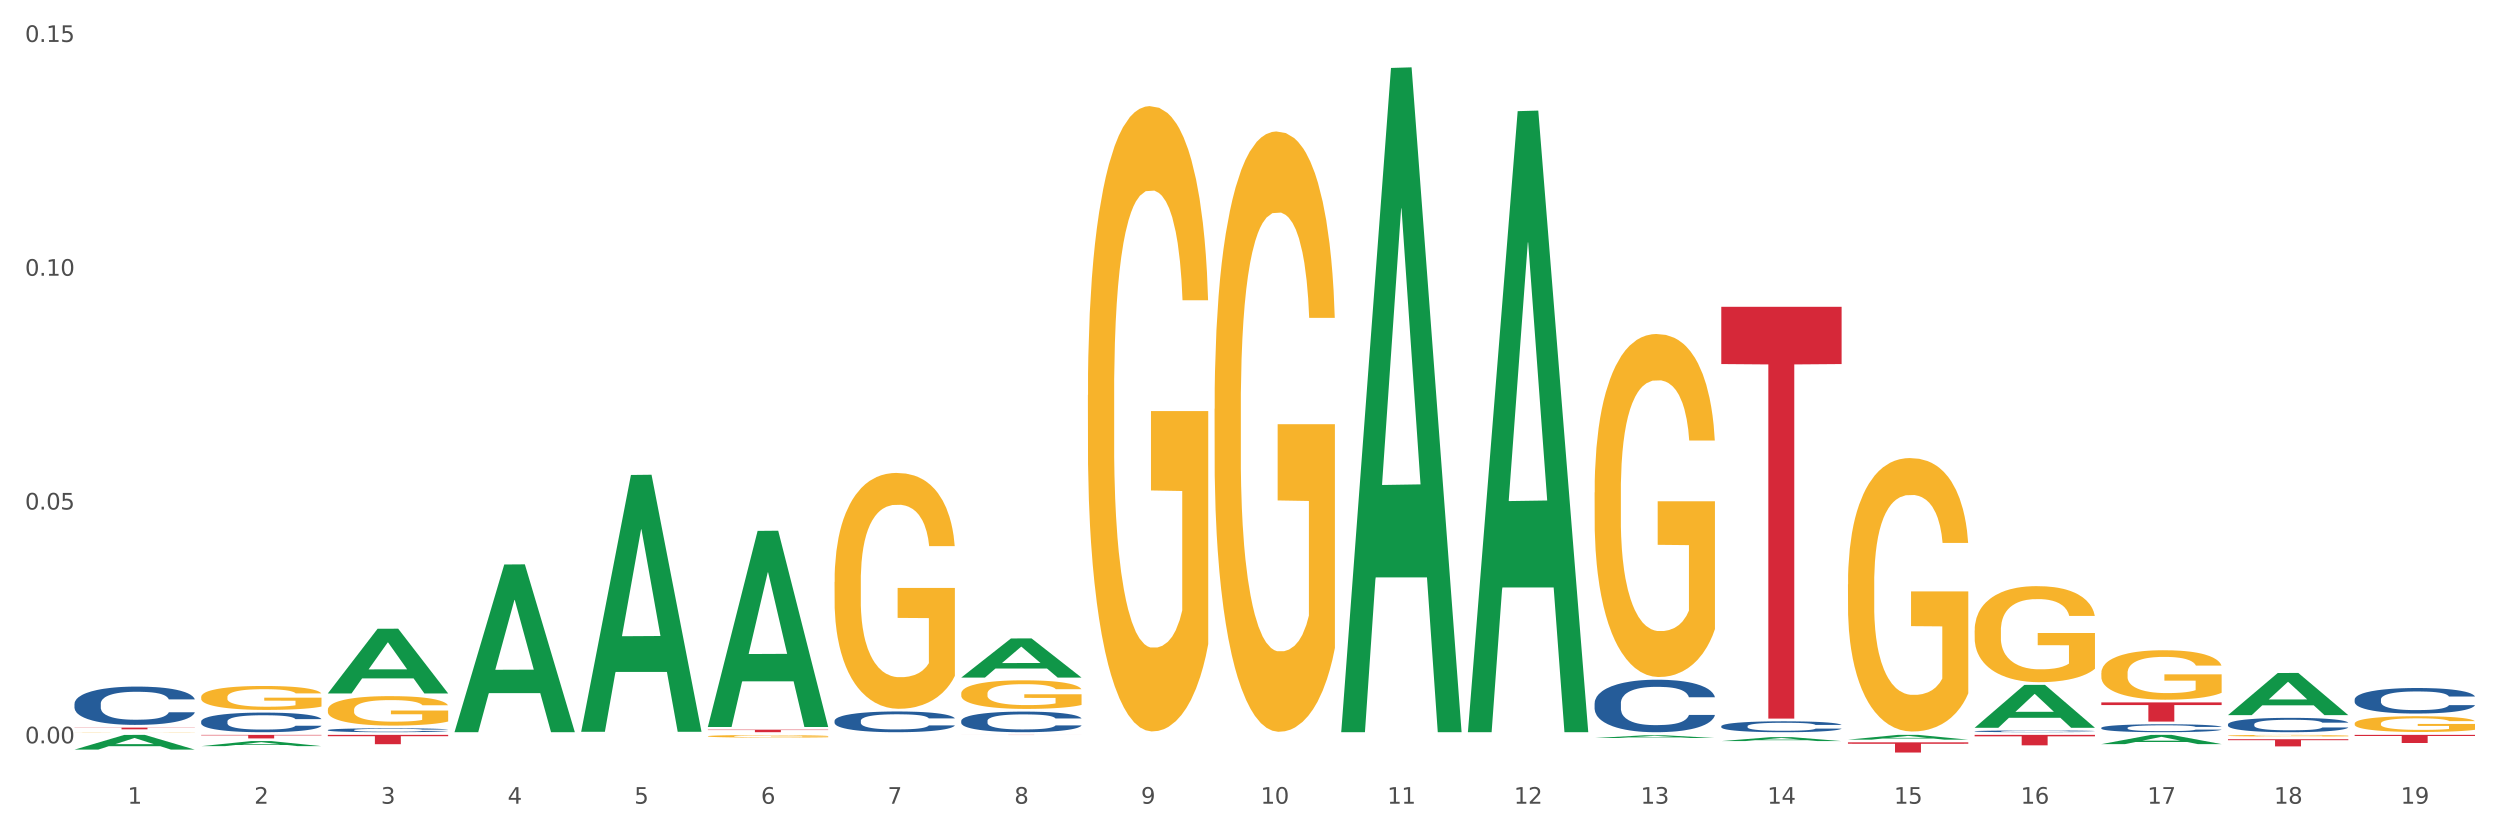 <?xml version="1.0" encoding="utf-8" standalone="no"?>
<!DOCTYPE svg PUBLIC "-//W3C//DTD SVG 1.1//EN"
  "http://www.w3.org/Graphics/SVG/1.1/DTD/svg11.dtd">
<svg xmlns:xlink="http://www.w3.org/1999/xlink" width="1080pt" height="360pt" viewBox="0 0 1080 360" xmlns="http://www.w3.org/2000/svg" version="1.1">
 <rect x="0" y="0" width="1080" height="360" fill="#333333" stroke="none"/>
 <defs>
  <style type="text/css">*{stroke-linejoin: round; stroke-linecap: butt}</style>
 </defs>
 <g id="figure_1">
  <g id="patch_1">
   <path d="M 0 360 
L 1080 360 
L 1080 0 
L 0 0 
z
" style="fill: #ffffff; stroke: #ffffff; stroke-linejoin: miter"/>
  </g>
  <g id="axes_1">
   <g id="matplotlib.axis_1">
    <g id="xtick_1">
     <g id="text_1">
      <!-- 1 -->
      <g style="fill: #4d4d4d" transform="translate(55.115 347.204) scale(0.096 -0.096)">
       <defs>
        <path id="DejaVuSans-31" d="M 794 531 
L 1825 531 
L 1825 4091 
L 703 3866 
L 703 4441 
L 1819 4666 
L 2450 4666 
L 2450 531 
L 3481 531 
L 3481 0 
L 794 0 
L 794 531 
z
" transform="scale(0.016)"/>
       </defs>
       <use xlink:href="#DejaVuSans-31"/>
      </g>
     </g>
    </g>
    <g id="xtick_2">
     <g id="text_2">
      <!-- 2 -->
      <g style="fill: #4d4d4d" transform="translate(109.839 347.204) scale(0.096 -0.096)">
       <defs>
        <path id="DejaVuSans-32" d="M 1228 531 
L 3431 531 
L 3431 0 
L 469 0 
L 469 531 
Q 828 903 1448 1529 
Q 2069 2156 2228 2338 
Q 2531 2678 2651 2914 
Q 2772 3150 2772 3378 
Q 2772 3750 2511 3984 
Q 2250 4219 1831 4219 
Q 1534 4219 1204 4116 
Q 875 4013 500 3803 
L 500 4441 
Q 881 4594 1212 4672 
Q 1544 4750 1819 4750 
Q 2544 4750 2975 4387 
Q 3406 4025 3406 3419 
Q 3406 3131 3298 2873 
Q 3191 2616 2906 2266 
Q 2828 2175 2409 1742 
Q 1991 1309 1228 531 
z
" transform="scale(0.016)"/>
       </defs>
       <use xlink:href="#DejaVuSans-32"/>
      </g>
     </g>
    </g>
    <g id="xtick_3">
     <g id="text_3">
      <!-- 3 -->
      <g style="fill: #4d4d4d" transform="translate(164.564 347.204) scale(0.096 -0.096)">
       <defs>
        <path id="DejaVuSans-33" d="M 2597 2516 
Q 3050 2419 3304 2112 
Q 3559 1806 3559 1356 
Q 3559 666 3084 287 
Q 2609 -91 1734 -91 
Q 1441 -91 1130 -33 
Q 819 25 488 141 
L 488 750 
Q 750 597 1062 519 
Q 1375 441 1716 441 
Q 2309 441 2620 675 
Q 2931 909 2931 1356 
Q 2931 1769 2642 2001 
Q 2353 2234 1838 2234 
L 1294 2234 
L 1294 2753 
L 1863 2753 
Q 2328 2753 2575 2939 
Q 2822 3125 2822 3475 
Q 2822 3834 2567 4026 
Q 2313 4219 1838 4219 
Q 1578 4219 1281 4162 
Q 984 4106 628 3988 
L 628 4550 
Q 988 4650 1302 4700 
Q 1616 4750 1894 4750 
Q 2613 4750 3031 4423 
Q 3450 4097 3450 3541 
Q 3450 3153 3228 2886 
Q 3006 2619 2597 2516 
z
" transform="scale(0.016)"/>
       </defs>
       <use xlink:href="#DejaVuSans-33"/>
      </g>
     </g>
    </g>
    <g id="xtick_4">
     <g id="text_4">
      <!-- 4 -->
      <g style="fill: #4d4d4d" transform="translate(219.288 347.204) scale(0.096 -0.096)">
       <defs>
        <path id="DejaVuSans-34" d="M 2419 4116 
L 825 1625 
L 2419 1625 
L 2419 4116 
z
M 2253 4666 
L 3047 4666 
L 3047 1625 
L 3713 1625 
L 3713 1100 
L 3047 1100 
L 3047 0 
L 2419 0 
L 2419 1100 
L 313 1100 
L 313 1709 
L 2253 4666 
z
" transform="scale(0.016)"/>
       </defs>
       <use xlink:href="#DejaVuSans-34"/>
      </g>
     </g>
    </g>
    <g id="xtick_5">
     <g id="text_5">
      <!-- 5 -->
      <g style="fill: #4d4d4d" transform="translate(274.012 347.204) scale(0.096 -0.096)">
       <defs>
        <path id="DejaVuSans-35" d="M 691 4666 
L 3169 4666 
L 3169 4134 
L 1269 4134 
L 1269 2991 
Q 1406 3038 1543 3061 
Q 1681 3084 1819 3084 
Q 2600 3084 3056 2656 
Q 3513 2228 3513 1497 
Q 3513 744 3044 326 
Q 2575 -91 1722 -91 
Q 1428 -91 1123 -41 
Q 819 9 494 109 
L 494 744 
Q 775 591 1075 516 
Q 1375 441 1709 441 
Q 2250 441 2565 725 
Q 2881 1009 2881 1497 
Q 2881 1984 2565 2268 
Q 2250 2553 1709 2553 
Q 1456 2553 1204 2497 
Q 953 2441 691 2322 
L 691 4666 
z
" transform="scale(0.016)"/>
       </defs>
       <use xlink:href="#DejaVuSans-35"/>
      </g>
     </g>
    </g>
    <g id="xtick_6">
     <g id="text_6">
      <!-- 6 -->
      <g style="fill: #4d4d4d" transform="translate(328.736 347.204) scale(0.096 -0.096)">
       <defs>
        <path id="DejaVuSans-36" d="M 2113 2584 
Q 1688 2584 1439 2293 
Q 1191 2003 1191 1497 
Q 1191 994 1439 701 
Q 1688 409 2113 409 
Q 2538 409 2786 701 
Q 3034 994 3034 1497 
Q 3034 2003 2786 2293 
Q 2538 2584 2113 2584 
z
M 3366 4563 
L 3366 3988 
Q 3128 4100 2886 4159 
Q 2644 4219 2406 4219 
Q 1781 4219 1451 3797 
Q 1122 3375 1075 2522 
Q 1259 2794 1537 2939 
Q 1816 3084 2150 3084 
Q 2853 3084 3261 2657 
Q 3669 2231 3669 1497 
Q 3669 778 3244 343 
Q 2819 -91 2113 -91 
Q 1303 -91 875 529 
Q 447 1150 447 2328 
Q 447 3434 972 4092 
Q 1497 4750 2381 4750 
Q 2619 4750 2861 4703 
Q 3103 4656 3366 4563 
z
" transform="scale(0.016)"/>
       </defs>
       <use xlink:href="#DejaVuSans-36"/>
      </g>
     </g>
    </g>
    <g id="xtick_7">
     <g id="text_7">
      <!-- 7 -->
      <g style="fill: #4d4d4d" transform="translate(383.461 347.204) scale(0.096 -0.096)">
       <defs>
        <path id="DejaVuSans-37" d="M 525 4666 
L 3525 4666 
L 3525 4397 
L 1831 0 
L 1172 0 
L 2766 4134 
L 525 4134 
L 525 4666 
z
" transform="scale(0.016)"/>
       </defs>
       <use xlink:href="#DejaVuSans-37"/>
      </g>
     </g>
    </g>
    <g id="xtick_8">
     <g id="text_8">
      <!-- 8 -->
      <g style="fill: #4d4d4d" transform="translate(438.185 347.204) scale(0.096 -0.096)">
       <defs>
        <path id="DejaVuSans-38" d="M 2034 2216 
Q 1584 2216 1326 1975 
Q 1069 1734 1069 1313 
Q 1069 891 1326 650 
Q 1584 409 2034 409 
Q 2484 409 2743 651 
Q 3003 894 3003 1313 
Q 3003 1734 2745 1975 
Q 2488 2216 2034 2216 
z
M 1403 2484 
Q 997 2584 770 2862 
Q 544 3141 544 3541 
Q 544 4100 942 4425 
Q 1341 4750 2034 4750 
Q 2731 4750 3128 4425 
Q 3525 4100 3525 3541 
Q 3525 3141 3298 2862 
Q 3072 2584 2669 2484 
Q 3125 2378 3379 2068 
Q 3634 1759 3634 1313 
Q 3634 634 3220 271 
Q 2806 -91 2034 -91 
Q 1263 -91 848 271 
Q 434 634 434 1313 
Q 434 1759 690 2068 
Q 947 2378 1403 2484 
z
M 1172 3481 
Q 1172 3119 1398 2916 
Q 1625 2713 2034 2713 
Q 2441 2713 2670 2916 
Q 2900 3119 2900 3481 
Q 2900 3844 2670 4047 
Q 2441 4250 2034 4250 
Q 1625 4250 1398 4047 
Q 1172 3844 1172 3481 
z
" transform="scale(0.016)"/>
       </defs>
       <use xlink:href="#DejaVuSans-38"/>
      </g>
     </g>
    </g>
    <g id="xtick_9">
     <g id="text_9">
      <!-- 9 -->
      <g style="fill: #4d4d4d" transform="translate(492.909 347.204) scale(0.096 -0.096)">
       <defs>
        <path id="DejaVuSans-39" d="M 703 97 
L 703 672 
Q 941 559 1184 500 
Q 1428 441 1663 441 
Q 2288 441 2617 861 
Q 2947 1281 2994 2138 
Q 2813 1869 2534 1725 
Q 2256 1581 1919 1581 
Q 1219 1581 811 2004 
Q 403 2428 403 3163 
Q 403 3881 828 4315 
Q 1253 4750 1959 4750 
Q 2769 4750 3195 4129 
Q 3622 3509 3622 2328 
Q 3622 1225 3098 567 
Q 2575 -91 1691 -91 
Q 1453 -91 1209 -44 
Q 966 3 703 97 
z
M 1959 2075 
Q 2384 2075 2632 2365 
Q 2881 2656 2881 3163 
Q 2881 3666 2632 3958 
Q 2384 4250 1959 4250 
Q 1534 4250 1286 3958 
Q 1038 3666 1038 3163 
Q 1038 2656 1286 2365 
Q 1534 2075 1959 2075 
z
" transform="scale(0.016)"/>
       </defs>
       <use xlink:href="#DejaVuSans-39"/>
      </g>
     </g>
    </g>
    <g id="xtick_10">
     <g id="text_10">
      <!-- 10 -->
      <g style="fill: #4d4d4d" transform="translate(544.58 347.204) scale(0.096 -0.096)">
       <defs>
        <path id="DejaVuSans-30" d="M 2034 4250 
Q 1547 4250 1301 3770 
Q 1056 3291 1056 2328 
Q 1056 1369 1301 889 
Q 1547 409 2034 409 
Q 2525 409 2770 889 
Q 3016 1369 3016 2328 
Q 3016 3291 2770 3770 
Q 2525 4250 2034 4250 
z
M 2034 4750 
Q 2819 4750 3233 4129 
Q 3647 3509 3647 2328 
Q 3647 1150 3233 529 
Q 2819 -91 2034 -91 
Q 1250 -91 836 529 
Q 422 1150 422 2328 
Q 422 3509 836 4129 
Q 1250 4750 2034 4750 
z
" transform="scale(0.016)"/>
       </defs>
       <use xlink:href="#DejaVuSans-31"/>
       <use xlink:href="#DejaVuSans-30" transform="translate(63.623 0)"/>
      </g>
     </g>
    </g>
    <g id="xtick_11">
     <g id="text_11">
      <!-- 11 -->
      <g style="fill: #4d4d4d" transform="translate(599.304 347.204) scale(0.096 -0.096)">
       <use xlink:href="#DejaVuSans-31"/>
       <use xlink:href="#DejaVuSans-31" transform="translate(63.623 0)"/>
      </g>
     </g>
    </g>
    <g id="xtick_12">
     <g id="text_12">
      <!-- 12 -->
      <g style="fill: #4d4d4d" transform="translate(654.028 347.204) scale(0.096 -0.096)">
       <use xlink:href="#DejaVuSans-31"/>
       <use xlink:href="#DejaVuSans-32" transform="translate(63.623 0)"/>
      </g>
     </g>
    </g>
    <g id="xtick_13">
     <g id="text_13">
      <!-- 13 -->
      <g style="fill: #4d4d4d" transform="translate(708.752 347.204) scale(0.096 -0.096)">
       <use xlink:href="#DejaVuSans-31"/>
       <use xlink:href="#DejaVuSans-33" transform="translate(63.623 0)"/>
      </g>
     </g>
    </g>
    <g id="xtick_14">
     <g id="text_14">
      <!-- 14 -->
      <g style="fill: #4d4d4d" transform="translate(763.477 347.204) scale(0.096 -0.096)">
       <use xlink:href="#DejaVuSans-31"/>
       <use xlink:href="#DejaVuSans-34" transform="translate(63.623 0)"/>
      </g>
     </g>
    </g>
    <g id="xtick_15">
     <g id="text_15">
      <!-- 15 -->
      <g style="fill: #4d4d4d" transform="translate(818.201 347.204) scale(0.096 -0.096)">
       <use xlink:href="#DejaVuSans-31"/>
       <use xlink:href="#DejaVuSans-35" transform="translate(63.623 0)"/>
      </g>
     </g>
    </g>
    <g id="xtick_16">
     <g id="text_16">
      <!-- 16 -->
      <g style="fill: #4d4d4d" transform="translate(872.925 347.204) scale(0.096 -0.096)">
       <use xlink:href="#DejaVuSans-31"/>
       <use xlink:href="#DejaVuSans-36" transform="translate(63.623 0)"/>
      </g>
     </g>
    </g>
    <g id="xtick_17">
     <g id="text_17">
      <!-- 17 -->
      <g style="fill: #4d4d4d" transform="translate(927.649 347.204) scale(0.096 -0.096)">
       <use xlink:href="#DejaVuSans-31"/>
       <use xlink:href="#DejaVuSans-37" transform="translate(63.623 0)"/>
      </g>
     </g>
    </g>
    <g id="xtick_18">
     <g id="text_18">
      <!-- 18 -->
      <g style="fill: #4d4d4d" transform="translate(982.374 347.204) scale(0.096 -0.096)">
       <use xlink:href="#DejaVuSans-31"/>
       <use xlink:href="#DejaVuSans-38" transform="translate(63.623 0)"/>
      </g>
     </g>
    </g>
    <g id="xtick_19">
     <g id="text_19">
      <!-- 19 -->
      <g style="fill: #4d4d4d" transform="translate(1037.098 347.204) scale(0.096 -0.096)">
       <use xlink:href="#DejaVuSans-31"/>
       <use xlink:href="#DejaVuSans-39" transform="translate(63.623 0)"/>
      </g>
     </g>
    </g>
    <g id="xtick_20"/>
    <g id="xtick_21"/>
    <g id="xtick_22"/>
    <g id="xtick_23"/>
    <g id="xtick_24"/>
    <g id="xtick_25"/>
    <g id="xtick_26"/>
    <g id="xtick_27"/>
    <g id="xtick_28"/>
    <g id="xtick_29"/>
    <g id="xtick_30"/>
    <g id="xtick_31"/>
    <g id="xtick_32"/>
    <g id="xtick_33"/>
    <g id="xtick_34"/>
    <g id="xtick_35"/>
    <g id="xtick_36"/>
    <g id="xtick_37"/>
   </g>
   <g id="matplotlib.axis_2">
    <g id="ytick_1">
     <g id="text_20">
      <!-- 0.00 -->
      <g style="fill: #4d4d4d" transform="translate(10.8 321.12) scale(0.096 -0.096)">
       <defs>
        <path id="DejaVuSans-2e" d="M 684 794 
L 1344 794 
L 1344 0 
L 684 0 
L 684 794 
z
" transform="scale(0.016)"/>
       </defs>
       <use xlink:href="#DejaVuSans-30"/>
       <use xlink:href="#DejaVuSans-2e" transform="translate(63.623 0)"/>
       <use xlink:href="#DejaVuSans-30" transform="translate(95.41 0)"/>
       <use xlink:href="#DejaVuSans-30" transform="translate(159.033 0)"/>
      </g>
     </g>
    </g>
    <g id="ytick_2">
     <g id="text_21">
      <!-- 0.05 -->
      <g style="fill: #4d4d4d" transform="translate(10.8 220.121) scale(0.096 -0.096)">
       <use xlink:href="#DejaVuSans-30"/>
       <use xlink:href="#DejaVuSans-2e" transform="translate(63.623 0)"/>
       <use xlink:href="#DejaVuSans-30" transform="translate(95.41 0)"/>
       <use xlink:href="#DejaVuSans-35" transform="translate(159.033 0)"/>
      </g>
     </g>
    </g>
    <g id="ytick_3">
     <g id="text_22">
      <!-- 0.10 -->
      <g style="fill: #4d4d4d" transform="translate(10.8 119.122) scale(0.096 -0.096)">
       <use xlink:href="#DejaVuSans-30"/>
       <use xlink:href="#DejaVuSans-2e" transform="translate(63.623 0)"/>
       <use xlink:href="#DejaVuSans-31" transform="translate(95.41 0)"/>
       <use xlink:href="#DejaVuSans-30" transform="translate(159.033 0)"/>
      </g>
     </g>
    </g>
    <g id="ytick_4">
     <g id="text_23">
      <!-- 0.15 -->
      <g style="fill: #4d4d4d" transform="translate(10.8 18.124) scale(0.096 -0.096)">
       <use xlink:href="#DejaVuSans-30"/>
       <use xlink:href="#DejaVuSans-2e" transform="translate(63.623 0)"/>
       <use xlink:href="#DejaVuSans-31" transform="translate(95.41 0)"/>
       <use xlink:href="#DejaVuSans-35" transform="translate(159.033 0)"/>
      </g>
     </g>
    </g>
    <g id="ytick_5"/>
    <g id="ytick_6"/>
    <g id="ytick_7"/>
   </g>
   <g id="PolyCollection_1">
    <path d="M 32.175 323.829 
L 32.229 323.823 
L 53.667 317.479 
L 62.564 317.473 
L 84.163 323.841 
L 73.873 323.841 
L 69.21 322.358 
L 47.075 322.358 
L 46.914 322.382 
L 42.412 323.841 
L 32.175 323.841 
L 32.175 323.829 
L 49.862 321.473 
L 66.423 321.467 
L 58.223 318.83 
L 58.115 318.818 
L 58.008 318.836 
L 49.808 321.467 
L 49.862 321.473 
L 32.175 323.829 
z
" clip-path="url(#p5c38a4da02)" style="fill: #109648"/>
    <path d="M 86.899 322.334 
L 86.953 322.332 
L 108.391 320.152 
L 117.288 320.15 
L 138.887 322.338 
L 128.597 322.338 
L 123.934 321.828 
L 101.799 321.828 
L 101.638 321.837 
L 97.136 322.338 
L 86.899 322.338 
L 86.899 322.334 
L 104.586 321.524 
L 121.147 321.522 
L 112.947 320.616 
L 112.84 320.612 
L 112.733 320.618 
L 104.532 321.522 
L 104.586 321.524 
L 86.899 322.334 
z
" clip-path="url(#p5c38a4da02)" style="fill: #109648"/>
    <path d="M 141.624 299.522 
L 141.677 299.496 
L 163.116 271.619 
L 172.012 271.593 
L 193.612 299.575 
L 183.321 299.575 
L 178.658 293.059 
L 156.523 293.059 
L 156.362 293.164 
L 151.86 299.575 
L 141.624 299.575 
L 141.624 299.522 
L 159.31 289.17 
L 175.871 289.144 
L 167.671 277.557 
L 167.564 277.504 
L 167.457 277.583 
L 159.257 289.144 
L 159.31 289.17 
L 141.624 299.522 
z
" clip-path="url(#p5c38a4da02)" style="fill: #109648"/>
    <path d="M 196.348 316.183 
L 196.401 316.115 
L 217.84 243.861 
L 226.737 243.793 
L 248.336 316.319 
L 238.045 316.319 
L 233.383 299.431 
L 211.247 299.431 
L 211.087 299.703 
L 206.585 316.319 
L 196.348 316.319 
L 196.348 316.183 
L 214.034 289.352 
L 230.596 289.284 
L 222.395 259.252 
L 222.288 259.116 
L 222.181 259.32 
L 213.981 289.284 
L 214.034 289.352 
L 196.348 316.183 
z
" clip-path="url(#p5c38a4da02)" style="fill: #109648"/>
    <path d="M 251.072 315.943 
L 251.126 315.838 
L 272.564 205.187 
L 281.461 205.083 
L 303.06 316.151 
L 292.77 316.151 
L 288.107 290.288 
L 265.972 290.288 
L 265.811 290.705 
L 261.309 316.151 
L 251.072 316.151 
L 251.072 315.943 
L 268.759 274.853 
L 285.32 274.748 
L 277.12 228.757 
L 277.013 228.548 
L 276.905 228.861 
L 268.705 274.748 
L 268.759 274.853 
L 251.072 315.943 
z
" clip-path="url(#p5c38a4da02)" style="fill: #109648"/>
    <path d="M 962.488 308.917 
L 962.541 308.9 
L 983.98 290.731 
L 992.877 290.714 
L 1014.476 308.951 
L 1004.185 308.951 
L 999.522 304.704 
L 977.387 304.704 
L 977.227 304.773 
L 972.724 308.951 
L 962.488 308.951 
L 962.488 308.917 
L 980.174 302.17 
L 996.735 302.153 
L 988.535 294.601 
L 988.428 294.567 
L 988.321 294.618 
L 980.121 302.153 
L 980.174 302.17 
L 962.488 308.917 
z
" clip-path="url(#p5c38a4da02)" style="fill: #109648"/>
    <path d="M 798.315 319.535 
L 798.368 319.533 
L 819.807 317.475 
L 828.704 317.473 
L 850.303 319.539 
L 840.012 319.539 
L 835.35 319.058 
L 813.215 319.058 
L 813.054 319.066 
L 808.552 319.539 
L 798.315 319.539 
L 798.315 319.535 
L 816.002 318.771 
L 832.563 318.769 
L 824.362 317.913 
L 824.255 317.909 
L 824.148 317.915 
L 815.948 318.769 
L 816.002 318.771 
L 798.315 319.535 
z
" clip-path="url(#p5c38a4da02)" style="fill: #109648"/>
    <path d="M 853.039 314.376 
L 853.093 314.359 
L 874.531 295.877 
L 883.428 295.86 
L 905.027 314.411 
L 894.737 314.411 
L 890.074 310.091 
L 867.939 310.091 
L 867.778 310.161 
L 863.276 314.411 
L 853.039 314.411 
L 853.039 314.376 
L 870.726 307.513 
L 887.287 307.496 
L 879.087 299.814 
L 878.98 299.779 
L 878.872 299.831 
L 870.672 307.496 
L 870.726 307.513 
L 853.039 314.376 
z
" clip-path="url(#p5c38a4da02)" style="fill: #109648"/>
    <path d="M 907.763 321.452 
L 907.817 321.449 
L 929.255 317.477 
L 938.152 317.473 
L 959.751 321.46 
L 949.461 321.46 
L 944.798 320.531 
L 922.663 320.531 
L 922.502 320.546 
L 918 321.46 
L 907.763 321.46 
L 907.763 321.452 
L 925.45 319.977 
L 942.011 319.974 
L 933.811 318.323 
L 933.704 318.315 
L 933.597 318.326 
L 925.396 319.974 
L 925.45 319.977 
L 907.763 321.452 
z
" clip-path="url(#p5c38a4da02)" style="fill: #109648"/>
    <path d="M 524.693 176.634 
L 524.755 176.397 
L 524.755 167.87 
L 524.878 160.528 
L 525.491 142.763 
L 526.412 128.078 
L 527.087 120.262 
L 527.762 113.867 
L 528.56 107.472 
L 529.542 100.84 
L 531.322 91.129 
L 532.427 86.155 
L 533.778 80.944 
L 536.233 73.365 
L 538.013 69.102 
L 539.854 65.549 
L 542.862 61.285 
L 544.826 59.391 
L 546.913 57.969 
L 549.429 57.022 
L 551.332 56.785 
L 555.506 57.496 
L 559.066 59.627 
L 560.784 61.285 
L 562.994 64.128 
L 564.16 66.023 
L 566.063 69.812 
L 568.027 74.786 
L 569.377 79.05 
L 571.403 87.103 
L 572.937 95.156 
L 574.349 105.104 
L 575.086 111.972 
L 575.638 118.367 
L 576.129 125.71 
L 576.62 137.316 
L 565.572 137.316 
L 565.142 129.026 
L 564.467 121.21 
L 563.485 113.63 
L 562.626 108.893 
L 561.153 102.972 
L 559.802 99.182 
L 558.391 96.34 
L 556.672 93.971 
L 555.322 92.787 
L 553.419 91.84 
L 549.675 92.077 
L 547.158 93.971 
L 545.44 96.34 
L 544.335 98.472 
L 543.353 100.84 
L 542.248 104.156 
L 540.959 109.13 
L 540.038 113.63 
L 539.118 119.315 
L 538.381 124.999 
L 537.706 131.631 
L 537.153 138.737 
L 536.724 146.079 
L 536.355 155.08 
L 536.049 170.002 
L 536.049 202.451 
L 536.171 209.793 
L 536.478 219.504 
L 536.847 226.847 
L 537.46 235.61 
L 538.013 241.532 
L 539.056 250.059 
L 540.222 257.164 
L 541.143 261.665 
L 542.064 265.454 
L 543.66 270.665 
L 545.44 274.928 
L 546.974 277.534 
L 549.061 279.902 
L 550.473 280.85 
L 551.7 281.323 
L 554.708 281.323 
L 556.856 280.613 
L 559.25 278.955 
L 561.091 276.823 
L 562.626 274.218 
L 564.344 269.954 
L 565.449 265.928 
L 565.449 216.425 
L 551.946 216.188 
L 551.946 183.266 
L 576.682 183.266 
L 576.682 279.902 
L 575.638 284.876 
L 574.472 289.377 
L 573.244 293.403 
L 571.403 298.377 
L 569.193 303.114 
L 567.229 306.43 
L 565.142 309.272 
L 562.687 311.878 
L 559.495 314.246 
L 557.531 315.194 
L 555.076 315.904 
L 552.191 316.141 
L 549.675 315.667 
L 547.22 314.483 
L 544.642 312.351 
L 542.125 309.272 
L 540.222 306.193 
L 538.32 302.404 
L 536.294 297.43 
L 534.698 292.692 
L 533.471 288.429 
L 532.12 282.981 
L 530.647 275.876 
L 529.542 269.481 
L 528.56 262.849 
L 527.517 254.322 
L 526.78 246.98 
L 526.044 237.742 
L 525.614 230.873 
L 525.123 220.215 
L 524.755 205.293 
L 524.693 176.634 
z
" clip-path="url(#p5c38a4da02)" style="fill: #f7b32b"/>
    <path d="M 798.315 252.47 
L 798.376 252.363 
L 798.376 248.478 
L 798.499 245.134 
L 799.113 237.042 
L 800.033 230.352 
L 800.709 226.792 
L 801.384 223.878 
L 802.182 220.965 
L 803.164 217.944 
L 804.944 213.521 
L 806.049 211.255 
L 807.399 208.881 
L 809.854 205.429 
L 811.634 203.487 
L 813.475 201.868 
L 816.483 199.926 
L 818.447 199.063 
L 820.534 198.415 
L 823.051 197.984 
L 824.953 197.876 
L 829.127 198.2 
L 832.687 199.171 
L 834.406 199.926 
L 836.615 201.221 
L 837.782 202.084 
L 839.684 203.81 
L 841.648 206.076 
L 842.999 208.018 
L 845.024 211.686 
L 846.559 215.355 
L 847.97 219.886 
L 848.707 223.015 
L 849.259 225.928 
L 849.75 229.273 
L 850.242 234.56 
L 839.193 234.56 
L 838.764 230.784 
L 838.088 227.223 
L 837.106 223.771 
L 836.247 221.613 
L 834.774 218.915 
L 833.424 217.189 
L 832.012 215.894 
L 830.293 214.815 
L 828.943 214.276 
L 827.04 213.844 
L 823.296 213.952 
L 820.78 214.815 
L 819.061 215.894 
L 817.956 216.865 
L 816.974 217.944 
L 815.869 219.455 
L 814.58 221.721 
L 813.66 223.771 
L 812.739 226.36 
L 812.002 228.95 
L 811.327 231.971 
L 810.775 235.207 
L 810.345 238.552 
L 809.977 242.652 
L 809.67 249.449 
L 809.67 264.231 
L 809.793 267.576 
L 810.1 271.999 
L 810.468 275.344 
L 811.082 279.336 
L 811.634 282.033 
L 812.678 285.918 
L 813.844 289.154 
L 814.764 291.204 
L 815.685 292.931 
L 817.281 295.304 
L 819.061 297.246 
L 820.595 298.433 
L 822.682 299.512 
L 824.094 299.944 
L 825.322 300.16 
L 828.329 300.16 
L 830.477 299.836 
L 832.871 299.081 
L 834.713 298.11 
L 836.247 296.923 
L 837.966 294.981 
L 839.071 293.146 
L 839.071 270.597 
L 825.567 270.489 
L 825.567 255.491 
L 850.303 255.491 
L 850.303 299.512 
L 849.259 301.778 
L 848.093 303.828 
L 846.866 305.662 
L 845.024 307.928 
L 842.815 310.086 
L 840.851 311.596 
L 838.764 312.891 
L 836.308 314.078 
L 833.117 315.157 
L 831.153 315.588 
L 828.697 315.912 
L 825.813 316.02 
L 823.296 315.804 
L 820.841 315.265 
L 818.263 314.294 
L 815.746 312.891 
L 813.844 311.488 
L 811.941 309.762 
L 809.915 307.496 
L 808.32 305.339 
L 807.092 303.396 
L 805.742 300.915 
L 804.269 297.678 
L 803.164 294.765 
L 802.182 291.744 
L 801.138 287.86 
L 800.402 284.515 
L 799.665 280.307 
L 799.236 277.178 
L 798.744 272.323 
L 798.376 265.526 
L 798.315 252.47 
z
" clip-path="url(#p5c38a4da02)" style="fill: #f7b32b"/>
    <path d="M 688.866 212.762 
L 688.928 212.627 
L 688.928 207.754 
L 689.05 203.559 
L 689.664 193.408 
L 690.585 185.017 
L 691.26 180.551 
L 691.935 176.897 
L 692.733 173.243 
L 693.715 169.453 
L 695.495 163.905 
L 696.6 161.062 
L 697.95 158.085 
L 700.406 153.754 
L 702.186 151.318 
L 704.027 149.288 
L 707.034 146.852 
L 708.999 145.769 
L 711.086 144.957 
L 713.602 144.416 
L 715.505 144.28 
L 719.679 144.686 
L 723.239 145.904 
L 724.957 146.852 
L 727.167 148.476 
L 728.333 149.559 
L 730.236 151.724 
L 732.2 154.566 
L 733.55 157.002 
L 735.576 161.604 
L 737.11 166.205 
L 738.522 171.89 
L 739.258 175.814 
L 739.811 179.469 
L 740.302 183.664 
L 740.793 190.296 
L 729.745 190.296 
L 729.315 185.559 
L 728.64 181.093 
L 727.658 176.762 
L 726.799 174.055 
L 725.325 170.671 
L 723.975 168.506 
L 722.563 166.882 
L 720.845 165.529 
L 719.494 164.852 
L 717.592 164.311 
L 713.848 164.446 
L 711.331 165.529 
L 709.612 166.882 
L 708.508 168.1 
L 707.526 169.453 
L 706.421 171.348 
L 705.132 174.19 
L 704.211 176.762 
L 703.29 180.01 
L 702.554 183.258 
L 701.879 187.048 
L 701.326 191.108 
L 700.897 195.303 
L 700.528 200.446 
L 700.221 208.972 
L 700.221 227.514 
L 700.344 231.709 
L 700.651 237.258 
L 701.019 241.454 
L 701.633 246.461 
L 702.186 249.845 
L 703.229 254.717 
L 704.395 258.777 
L 705.316 261.349 
L 706.237 263.514 
L 707.832 266.492 
L 709.612 268.928 
L 711.147 270.416 
L 713.234 271.77 
L 714.645 272.311 
L 715.873 272.582 
L 718.881 272.582 
L 721.029 272.176 
L 723.423 271.228 
L 725.264 270.01 
L 726.799 268.522 
L 728.517 266.086 
L 729.622 263.785 
L 729.622 235.499 
L 716.119 235.364 
L 716.119 216.551 
L 740.854 216.551 
L 740.854 271.77 
L 739.811 274.612 
L 738.645 277.183 
L 737.417 279.484 
L 735.576 282.326 
L 733.366 285.033 
L 731.402 286.928 
L 729.315 288.552 
L 726.86 290.041 
L 723.668 291.394 
L 721.704 291.935 
L 719.249 292.341 
L 716.364 292.477 
L 713.848 292.206 
L 711.392 291.529 
L 708.814 290.311 
L 706.298 288.552 
L 704.395 286.792 
L 702.492 284.627 
L 700.467 281.785 
L 698.871 279.078 
L 697.643 276.642 
L 696.293 273.529 
L 694.82 269.469 
L 693.715 265.815 
L 692.733 262.025 
L 691.69 257.153 
L 690.953 252.958 
L 690.217 247.679 
L 689.787 243.755 
L 689.296 237.664 
L 688.928 229.138 
L 688.866 212.762 
z
" clip-path="url(#p5c38a4da02)" style="fill: #f7b32b"/>
    <path d="M 907.763 303.427 
L 959.751 303.427 
L 959.751 304.579 
L 939.301 304.587 
L 939.301 311.718 
L 928.09 311.718 
L 928.09 304.587 
L 907.763 304.579 
L 907.763 303.435 
L 907.763 303.427 
z
" clip-path="url(#p5c38a4da02)" style="fill: #d62839"/>
    <path d="M 853.039 317.473 
L 905.027 317.473 
L 905.027 318.101 
L 884.577 318.105 
L 884.577 321.993 
L 873.366 321.993 
L 873.366 318.105 
L 853.039 318.101 
L 853.039 317.477 
L 853.039 317.473 
z
" clip-path="url(#p5c38a4da02)" style="fill: #d62839"/>
    <path d="M 798.315 320.693 
L 850.303 320.693 
L 850.303 321.306 
L 829.853 321.311 
L 829.853 325.108 
L 818.642 325.108 
L 818.642 321.311 
L 798.315 321.306 
L 798.315 320.697 
L 798.315 320.693 
z
" clip-path="url(#p5c38a4da02)" style="fill: #d62839"/>
    <path d="M 743.591 132.547 
L 795.579 132.547 
L 795.579 157.269 
L 775.128 157.436 
L 775.128 310.445 
L 763.918 310.445 
L 763.918 157.436 
L 743.591 157.269 
L 743.591 132.714 
L 743.591 132.547 
z
" clip-path="url(#p5c38a4da02)" style="fill: #d62839"/>
    <path d="M 32.175 314.313 
L 84.163 314.313 
L 84.163 314.417 
L 63.713 314.418 
L 63.713 315.064 
L 52.502 315.064 
L 52.502 314.418 
L 32.175 314.417 
L 32.175 314.314 
L 32.175 314.313 
z
" clip-path="url(#p5c38a4da02)" style="fill: #d62839"/>
    <path d="M 1017.212 317.473 
L 1069.2 317.473 
L 1069.2 317.961 
L 1048.75 317.964 
L 1048.75 320.986 
L 1037.539 320.986 
L 1037.539 317.964 
L 1017.212 317.961 
L 1017.212 317.476 
L 1017.212 317.473 
z
" clip-path="url(#p5c38a4da02)" style="fill: #d62839"/>
    <path d="M 962.488 319.339 
L 1014.476 319.339 
L 1014.476 319.771 
L 994.025 319.774 
L 994.025 322.445 
L 982.815 322.445 
L 982.815 319.774 
L 962.488 319.771 
L 962.488 319.342 
L 962.488 319.339 
z
" clip-path="url(#p5c38a4da02)" style="fill: #d62839"/>
    <path d="M 415.245 317.473 
L 467.233 317.473 
L 467.233 317.481 
L 446.783 317.481 
L 446.783 317.53 
L 435.572 317.53 
L 435.572 317.481 
L 415.245 317.481 
L 415.245 317.473 
L 415.245 317.473 
z
" clip-path="url(#p5c38a4da02)" style="fill: #d62839"/>
    <path d="M 141.624 317.473 
L 193.612 317.473 
L 193.612 318.032 
L 173.161 318.036 
L 173.161 321.495 
L 161.951 321.495 
L 161.951 318.036 
L 141.624 318.032 
L 141.624 317.477 
L 141.624 317.473 
z
" clip-path="url(#p5c38a4da02)" style="fill: #d62839"/>
    <path d="M 86.899 317.473 
L 138.887 317.473 
L 138.887 317.685 
L 118.437 317.686 
L 118.437 318.996 
L 107.226 318.996 
L 107.226 317.686 
L 86.899 317.685 
L 86.899 317.474 
L 86.899 317.473 
z
" clip-path="url(#p5c38a4da02)" style="fill: #d62839"/>
    <path d="M 305.796 315.229 
L 357.784 315.229 
L 357.784 315.381 
L 337.334 315.382 
L 337.334 316.319 
L 326.123 316.319 
L 326.123 315.382 
L 305.796 315.381 
L 305.796 315.23 
L 305.796 315.229 
z
" clip-path="url(#p5c38a4da02)" style="fill: #d62839"/>
    <path d="M 32.175 316.265 
L 32.236 316.265 
L 32.236 316.261 
L 32.359 316.258 
L 32.973 316.251 
L 33.894 316.246 
L 34.569 316.243 
L 35.244 316.24 
L 36.042 316.238 
L 37.024 316.235 
L 38.804 316.231 
L 39.909 316.229 
L 41.259 316.227 
L 43.714 316.224 
L 45.494 316.223 
L 47.336 316.221 
L 50.343 316.22 
L 52.307 316.219 
L 54.394 316.218 
L 56.911 316.218 
L 58.814 316.218 
L 62.987 316.218 
L 66.547 316.219 
L 68.266 316.22 
L 70.476 316.221 
L 71.642 316.221 
L 73.544 316.223 
L 75.509 316.225 
L 76.859 316.227 
L 78.884 316.23 
L 80.419 316.233 
L 81.831 316.237 
L 82.567 316.239 
L 83.12 316.242 
L 83.611 316.245 
L 84.102 316.249 
L 73.053 316.249 
L 72.624 316.246 
L 71.949 316.243 
L 70.967 316.24 
L 70.107 316.238 
L 68.634 316.236 
L 67.284 316.234 
L 65.872 316.233 
L 64.153 316.232 
L 62.803 316.232 
L 60.9 316.232 
L 57.156 316.232 
L 54.64 316.232 
L 52.921 316.233 
L 51.816 316.234 
L 50.834 316.235 
L 49.729 316.236 
L 48.44 316.238 
L 47.52 316.24 
L 46.599 316.242 
L 45.863 316.244 
L 45.187 316.247 
L 44.635 316.25 
L 44.205 316.253 
L 43.837 316.256 
L 43.53 316.262 
L 43.53 316.275 
L 43.653 316.278 
L 43.96 316.282 
L 44.328 316.284 
L 44.942 316.288 
L 45.494 316.29 
L 46.538 316.293 
L 47.704 316.296 
L 48.625 316.298 
L 49.545 316.299 
L 51.141 316.302 
L 52.921 316.303 
L 54.456 316.304 
L 56.542 316.305 
L 57.954 316.306 
L 59.182 316.306 
L 62.189 316.306 
L 64.338 316.305 
L 66.731 316.305 
L 68.573 316.304 
L 70.107 316.303 
L 71.826 316.301 
L 72.931 316.3 
L 72.931 316.28 
L 59.427 316.28 
L 59.427 316.267 
L 84.163 316.267 
L 84.163 316.305 
L 83.12 316.307 
L 81.953 316.309 
L 80.726 316.31 
L 78.884 316.312 
L 76.675 316.314 
L 74.711 316.316 
L 72.624 316.317 
L 70.169 316.318 
L 66.977 316.319 
L 65.013 316.319 
L 62.558 316.319 
L 59.673 316.319 
L 57.156 316.319 
L 54.701 316.319 
L 52.123 316.318 
L 49.607 316.317 
L 47.704 316.315 
L 45.801 316.314 
L 43.776 316.312 
L 42.18 316.31 
L 40.952 316.308 
L 39.602 316.306 
L 38.129 316.304 
L 37.024 316.301 
L 36.042 316.298 
L 34.998 316.295 
L 34.262 316.292 
L 33.525 316.289 
L 33.096 316.286 
L 32.605 316.282 
L 32.236 316.276 
L 32.175 316.265 
z
" clip-path="url(#p5c38a4da02)" style="fill: #f7b32b"/>
    <path d="M 962.488 312.897 
L 962.549 312.891 
L 962.549 312.732 
L 962.733 312.517 
L 963.409 312.119 
L 964.27 311.819 
L 965.745 311.467 
L 966.543 311.319 
L 967.588 311.155 
L 969.739 310.888 
L 972.197 310.661 
L 973.918 310.536 
L 975.208 310.456 
L 978.096 310.315 
L 979.756 310.252 
L 981.476 310.201 
L 982.951 310.167 
L 985.409 310.127 
L 987.376 310.11 
L 989.649 310.105 
L 991.554 310.11 
L 994.074 310.133 
L 997.761 310.201 
L 999.174 310.241 
L 1001.079 310.309 
L 1003.046 310.4 
L 1004.643 310.49 
L 1006.487 310.621 
L 1008.392 310.791 
L 1010.236 311.007 
L 1011.526 311.206 
L 1012.571 311.416 
L 1013.492 311.671 
L 1014.168 311.949 
L 1014.476 312.182 
L 1003.23 312.182 
L 1002.923 311.972 
L 1002.308 311.745 
L 1001.694 311.592 
L 1001.018 311.467 
L 999.973 311.325 
L 999.051 311.234 
L 997.515 311.126 
L 996.102 311.058 
L 994.934 311.018 
L 993.521 310.984 
L 990.51 310.95 
L 988.359 310.95 
L 987.007 310.962 
L 985.348 310.99 
L 983.934 311.03 
L 982.275 311.098 
L 980.985 311.172 
L 979.694 311.268 
L 978.957 311.336 
L 977.851 311.461 
L 977.113 311.563 
L 976.13 311.739 
L 975.577 311.864 
L 974.594 312.187 
L 974.163 312.426 
L 973.979 312.59 
L 973.856 312.772 
L 973.856 313.657 
L 974.225 314.055 
L 974.532 314.225 
L 975.024 314.418 
L 975.946 314.668 
L 977.298 314.912 
L 978.711 315.088 
L 979.878 315.196 
L 980.985 315.275 
L 982.091 315.337 
L 983.443 315.394 
L 984.549 315.428 
L 986.208 315.462 
L 988.174 315.479 
L 989.711 315.479 
L 992.845 315.451 
L 994.258 315.423 
L 995.61 315.383 
L 997.085 315.32 
L 998.253 315.252 
L 998.928 315.201 
L 1000.035 315.093 
L 1000.895 314.98 
L 1001.632 314.849 
L 1002.124 314.736 
L 1002.677 314.566 
L 1003.107 314.373 
L 1003.23 314.27 
L 1014.476 314.27 
L 1014.23 314.475 
L 1013.8 314.673 
L 1012.939 314.94 
L 1012.263 315.093 
L 1011.219 315.281 
L 1010.113 315.44 
L 1008.576 315.616 
L 1007.163 315.746 
L 1005.688 315.86 
L 1004.09 315.962 
L 1001.202 316.104 
L 1000.158 316.143 
L 997.945 316.212 
L 996.225 316.251 
L 993.705 316.291 
L 991.124 316.314 
L 988.42 316.319 
L 986.024 316.308 
L 983.381 316.274 
L 981.722 316.24 
L 979.878 316.189 
L 977.728 316.109 
L 975.7 316.013 
L 973.795 315.899 
L 972.013 315.769 
L 970.353 315.621 
L 968.203 315.377 
L 966.605 315.139 
L 965.437 314.917 
L 964.638 314.73 
L 963.84 314.492 
L 963.409 314.327 
L 962.733 313.93 
L 962.488 313.561 
L 962.488 312.897 
z
" clip-path="url(#p5c38a4da02)" style="fill: #255c99"/>
    <path d="M 1017.212 302.173 
L 1017.273 302.163 
L 1017.273 301.881 
L 1017.458 301.498 
L 1018.134 300.792 
L 1018.994 300.258 
L 1020.469 299.633 
L 1021.268 299.371 
L 1022.312 299.079 
L 1024.463 298.605 
L 1026.921 298.201 
L 1028.642 297.98 
L 1029.932 297.839 
L 1032.821 297.587 
L 1034.48 297.476 
L 1036.2 297.385 
L 1037.675 297.324 
L 1040.133 297.254 
L 1042.1 297.224 
L 1044.374 297.214 
L 1046.279 297.224 
L 1048.798 297.264 
L 1052.485 297.385 
L 1053.899 297.455 
L 1055.804 297.576 
L 1057.77 297.738 
L 1059.368 297.899 
L 1061.211 298.131 
L 1063.116 298.433 
L 1064.96 298.816 
L 1066.25 299.169 
L 1067.295 299.542 
L 1068.217 299.996 
L 1068.893 300.49 
L 1069.2 300.903 
L 1057.954 300.903 
L 1057.647 300.53 
L 1057.033 300.127 
L 1056.418 299.855 
L 1055.742 299.633 
L 1054.697 299.381 
L 1053.776 299.22 
L 1052.239 299.028 
L 1050.826 298.907 
L 1049.658 298.837 
L 1048.245 298.776 
L 1045.234 298.716 
L 1043.083 298.716 
L 1041.731 298.736 
L 1040.072 298.786 
L 1038.659 298.857 
L 1036.999 298.978 
L 1035.709 299.109 
L 1034.418 299.28 
L 1033.681 299.401 
L 1032.575 299.623 
L 1031.837 299.804 
L 1030.854 300.117 
L 1030.301 300.339 
L 1029.318 300.913 
L 1028.888 301.337 
L 1028.703 301.629 
L 1028.58 301.952 
L 1028.58 303.524 
L 1028.949 304.23 
L 1029.256 304.532 
L 1029.748 304.875 
L 1030.67 305.319 
L 1032.022 305.752 
L 1033.435 306.065 
L 1034.603 306.256 
L 1035.709 306.397 
L 1036.815 306.508 
L 1038.167 306.609 
L 1039.273 306.67 
L 1040.932 306.73 
L 1042.899 306.76 
L 1044.435 306.76 
L 1047.569 306.71 
L 1048.982 306.659 
L 1050.334 306.589 
L 1051.809 306.478 
L 1052.977 306.357 
L 1053.653 306.266 
L 1054.759 306.075 
L 1055.619 305.873 
L 1056.357 305.641 
L 1056.848 305.44 
L 1057.401 305.137 
L 1057.831 304.794 
L 1057.954 304.613 
L 1069.2 304.613 
L 1068.954 304.976 
L 1068.524 305.329 
L 1067.664 305.803 
L 1066.988 306.075 
L 1065.943 306.407 
L 1064.837 306.69 
L 1063.301 307.002 
L 1061.887 307.234 
L 1060.412 307.436 
L 1058.815 307.617 
L 1055.926 307.869 
L 1054.882 307.94 
L 1052.67 308.061 
L 1050.949 308.131 
L 1048.429 308.202 
L 1045.848 308.242 
L 1043.145 308.252 
L 1040.748 308.232 
L 1038.105 308.172 
L 1036.446 308.111 
L 1034.603 308.02 
L 1032.452 307.879 
L 1030.424 307.708 
L 1028.519 307.506 
L 1026.737 307.274 
L 1025.078 307.012 
L 1022.927 306.579 
L 1021.329 306.155 
L 1020.162 305.762 
L 1019.363 305.43 
L 1018.564 305.006 
L 1018.134 304.714 
L 1017.458 304.008 
L 1017.212 303.353 
L 1017.212 302.173 
z
" clip-path="url(#p5c38a4da02)" style="fill: #255c99"/>
    <path d="M 415.245 311.412 
L 415.306 311.404 
L 415.306 311.176 
L 415.491 310.867 
L 416.167 310.297 
L 417.027 309.866 
L 418.502 309.362 
L 419.301 309.15 
L 420.345 308.914 
L 422.496 308.531 
L 424.954 308.206 
L 426.675 308.027 
L 427.965 307.913 
L 430.854 307.71 
L 432.513 307.62 
L 434.233 307.547 
L 435.708 307.498 
L 438.166 307.441 
L 440.133 307.417 
L 442.407 307.408 
L 444.312 307.417 
L 446.831 307.449 
L 450.518 307.547 
L 451.932 307.604 
L 453.837 307.701 
L 455.803 307.832 
L 457.401 307.962 
L 459.244 308.149 
L 461.149 308.393 
L 462.993 308.702 
L 464.283 308.987 
L 465.328 309.288 
L 466.25 309.654 
L 466.926 310.053 
L 467.233 310.387 
L 455.987 310.387 
L 455.68 310.086 
L 455.066 309.76 
L 454.451 309.541 
L 453.775 309.362 
L 452.73 309.158 
L 451.809 309.028 
L 450.272 308.873 
L 448.859 308.776 
L 447.691 308.719 
L 446.278 308.67 
L 443.267 308.621 
L 441.116 308.621 
L 439.764 308.637 
L 438.105 308.678 
L 436.692 308.735 
L 435.032 308.833 
L 433.742 308.938 
L 432.451 309.077 
L 431.714 309.174 
L 430.608 309.353 
L 429.87 309.5 
L 428.887 309.752 
L 428.334 309.931 
L 427.351 310.395 
L 426.921 310.737 
L 426.736 310.973 
L 426.613 311.233 
L 426.613 312.503 
L 426.982 313.072 
L 427.289 313.316 
L 427.781 313.593 
L 428.703 313.951 
L 430.055 314.301 
L 431.468 314.553 
L 432.636 314.708 
L 433.742 314.822 
L 434.848 314.912 
L 436.2 314.993 
L 437.306 315.042 
L 438.965 315.091 
L 440.932 315.115 
L 442.468 315.115 
L 445.602 315.074 
L 447.015 315.034 
L 448.367 314.977 
L 449.842 314.887 
L 451.01 314.789 
L 451.686 314.716 
L 452.792 314.562 
L 453.652 314.399 
L 454.39 314.212 
L 454.881 314.049 
L 455.434 313.805 
L 455.864 313.528 
L 455.987 313.382 
L 467.233 313.382 
L 466.987 313.675 
L 466.557 313.959 
L 465.697 314.342 
L 465.021 314.562 
L 463.976 314.83 
L 462.87 315.058 
L 461.334 315.31 
L 459.92 315.497 
L 458.445 315.66 
L 456.848 315.807 
L 453.959 316.01 
L 452.915 316.067 
L 450.702 316.165 
L 448.982 316.222 
L 446.462 316.279 
L 443.881 316.311 
L 441.178 316.319 
L 438.781 316.303 
L 436.138 316.254 
L 434.479 316.205 
L 432.636 316.132 
L 430.485 316.018 
L 428.457 315.88 
L 426.552 315.717 
L 424.77 315.53 
L 423.111 315.318 
L 420.96 314.968 
L 419.362 314.627 
L 418.195 314.309 
L 417.396 314.041 
L 416.597 313.699 
L 416.167 313.463 
L 415.491 312.893 
L 415.245 312.364 
L 415.245 311.412 
z
" clip-path="url(#p5c38a4da02)" style="fill: #255c99"/>
    <path d="M 360.521 311.383 
L 360.582 311.375 
L 360.582 311.146 
L 360.766 310.835 
L 361.442 310.262 
L 362.303 309.828 
L 363.778 309.321 
L 364.576 309.108 
L 365.621 308.87 
L 367.772 308.486 
L 370.23 308.158 
L 371.951 307.978 
L 373.241 307.864 
L 376.129 307.659 
L 377.789 307.569 
L 379.509 307.495 
L 380.984 307.446 
L 383.442 307.389 
L 385.409 307.364 
L 387.682 307.356 
L 389.587 307.364 
L 392.107 307.397 
L 395.794 307.495 
L 397.207 307.553 
L 399.112 307.651 
L 401.079 307.782 
L 402.676 307.913 
L 404.52 308.101 
L 406.425 308.347 
L 408.269 308.658 
L 409.559 308.944 
L 410.604 309.247 
L 411.525 309.615 
L 412.201 310.016 
L 412.509 310.352 
L 401.263 310.352 
L 400.956 310.049 
L 400.341 309.722 
L 399.727 309.501 
L 399.051 309.321 
L 398.006 309.116 
L 397.084 308.985 
L 395.548 308.83 
L 394.135 308.731 
L 392.967 308.674 
L 391.554 308.625 
L 388.543 308.576 
L 386.392 308.576 
L 385.04 308.592 
L 383.381 308.633 
L 381.967 308.69 
L 380.308 308.789 
L 379.018 308.895 
L 377.727 309.034 
L 376.99 309.132 
L 375.884 309.312 
L 375.146 309.46 
L 374.163 309.714 
L 373.61 309.894 
L 372.627 310.36 
L 372.196 310.704 
L 372.012 310.941 
L 371.889 311.203 
L 371.889 312.48 
L 372.258 313.053 
L 372.565 313.299 
L 373.057 313.577 
L 373.979 313.937 
L 375.33 314.289 
L 376.744 314.543 
L 377.911 314.699 
L 379.018 314.813 
L 380.124 314.903 
L 381.476 314.985 
L 382.582 315.034 
L 384.241 315.083 
L 386.207 315.108 
L 387.744 315.108 
L 390.878 315.067 
L 392.291 315.026 
L 393.643 314.969 
L 395.118 314.879 
L 396.285 314.78 
L 396.961 314.707 
L 398.068 314.551 
L 398.928 314.388 
L 399.665 314.199 
L 400.157 314.036 
L 400.71 313.79 
L 401.14 313.512 
L 401.263 313.364 
L 412.509 313.364 
L 412.263 313.659 
L 411.833 313.946 
L 410.972 314.33 
L 410.296 314.551 
L 409.252 314.821 
L 408.146 315.051 
L 406.609 315.304 
L 405.196 315.493 
L 403.721 315.656 
L 402.123 315.804 
L 399.235 316.008 
L 398.19 316.066 
L 395.978 316.164 
L 394.258 316.221 
L 391.738 316.278 
L 389.157 316.311 
L 386.453 316.319 
L 384.057 316.303 
L 381.414 316.254 
L 379.755 316.205 
L 377.911 316.131 
L 375.761 316.016 
L 373.733 315.877 
L 371.828 315.714 
L 370.046 315.525 
L 368.386 315.313 
L 366.236 314.961 
L 364.638 314.617 
L 363.47 314.297 
L 362.671 314.027 
L 361.873 313.684 
L 361.442 313.446 
L 360.766 312.873 
L 360.521 312.341 
L 360.521 311.383 
z
" clip-path="url(#p5c38a4da02)" style="fill: #255c99"/>
    <path d="M 853.039 315.904 
L 853.101 315.903 
L 853.101 315.884 
L 853.285 315.858 
L 853.961 315.809 
L 854.821 315.773 
L 856.296 315.73 
L 857.095 315.712 
L 858.14 315.692 
L 860.29 315.66 
L 862.748 315.632 
L 864.469 315.617 
L 865.76 315.607 
L 868.648 315.59 
L 870.307 315.583 
L 872.028 315.576 
L 873.503 315.572 
L 875.961 315.567 
L 877.927 315.565 
L 880.201 315.565 
L 882.106 315.565 
L 884.625 315.568 
L 888.312 315.576 
L 889.726 315.581 
L 891.631 315.589 
L 893.597 315.6 
L 895.195 315.612 
L 897.038 315.627 
L 898.943 315.648 
L 900.787 315.674 
L 902.077 315.698 
L 903.122 315.724 
L 904.044 315.755 
L 904.72 315.789 
L 905.027 315.817 
L 893.782 315.817 
L 893.474 315.791 
L 892.86 315.764 
L 892.245 315.745 
L 891.569 315.73 
L 890.525 315.713 
L 889.603 315.702 
L 888.067 315.689 
L 886.653 315.68 
L 885.486 315.676 
L 884.072 315.671 
L 881.061 315.667 
L 878.91 315.667 
L 877.558 315.669 
L 875.899 315.672 
L 874.486 315.677 
L 872.827 315.685 
L 871.536 315.694 
L 870.246 315.706 
L 869.508 315.714 
L 868.402 315.729 
L 867.665 315.742 
L 866.681 315.763 
L 866.128 315.778 
L 865.145 315.818 
L 864.715 315.847 
L 864.531 315.867 
L 864.408 315.889 
L 864.408 315.996 
L 864.776 316.044 
L 865.084 316.065 
L 865.575 316.088 
L 866.497 316.119 
L 867.849 316.148 
L 869.262 316.17 
L 870.43 316.183 
L 871.536 316.193 
L 872.642 316.2 
L 873.994 316.207 
L 875.1 316.211 
L 876.759 316.215 
L 878.726 316.217 
L 880.262 316.217 
L 883.396 316.214 
L 884.81 316.21 
L 886.162 316.206 
L 887.636 316.198 
L 888.804 316.19 
L 889.48 316.184 
L 890.586 316.17 
L 891.446 316.157 
L 892.184 316.141 
L 892.675 316.127 
L 893.228 316.106 
L 893.659 316.083 
L 893.782 316.071 
L 905.027 316.071 
L 904.781 316.095 
L 904.351 316.119 
L 903.491 316.152 
L 902.815 316.17 
L 901.77 316.193 
L 900.664 316.213 
L 899.128 316.234 
L 897.714 316.25 
L 896.24 316.264 
L 894.642 316.276 
L 891.754 316.293 
L 890.709 316.298 
L 888.497 316.306 
L 886.776 316.311 
L 884.257 316.316 
L 881.676 316.319 
L 878.972 316.319 
L 876.575 316.318 
L 873.933 316.314 
L 872.273 316.31 
L 870.43 316.303 
L 868.279 316.294 
L 866.251 316.282 
L 864.346 316.268 
L 862.564 316.252 
L 860.905 316.235 
L 858.754 316.205 
L 857.156 316.176 
L 855.989 316.149 
L 855.19 316.126 
L 854.391 316.097 
L 853.961 316.077 
L 853.285 316.029 
L 853.039 315.984 
L 853.039 315.904 
z
" clip-path="url(#p5c38a4da02)" style="fill: #255c99"/>
    <path d="M 907.763 314.421 
L 907.825 314.417 
L 907.825 314.329 
L 908.009 314.21 
L 908.685 313.989 
L 909.545 313.822 
L 911.02 313.627 
L 911.819 313.545 
L 912.864 313.454 
L 915.015 313.306 
L 917.473 313.18 
L 919.193 313.111 
L 920.484 313.067 
L 923.372 312.988 
L 925.031 312.953 
L 926.752 312.925 
L 928.227 312.906 
L 930.685 312.884 
L 932.651 312.874 
L 934.925 312.871 
L 936.83 312.874 
L 939.35 312.887 
L 943.037 312.925 
L 944.45 312.947 
L 946.355 312.985 
L 948.321 313.035 
L 949.919 313.085 
L 951.763 313.158 
L 953.668 313.252 
L 955.511 313.372 
L 956.802 313.482 
L 957.846 313.599 
L 958.768 313.74 
L 959.444 313.895 
L 959.751 314.024 
L 948.506 314.024 
L 948.199 313.907 
L 947.584 313.781 
L 946.97 313.696 
L 946.294 313.627 
L 945.249 313.548 
L 944.327 313.498 
L 942.791 313.438 
L 941.377 313.4 
L 940.21 313.378 
L 938.796 313.359 
L 935.785 313.34 
L 933.635 313.34 
L 932.283 313.347 
L 930.623 313.363 
L 929.21 313.385 
L 927.551 313.422 
L 926.26 313.463 
L 924.97 313.517 
L 924.232 313.555 
L 923.126 313.624 
L 922.389 313.681 
L 921.406 313.778 
L 920.853 313.847 
L 919.869 314.027 
L 919.439 314.159 
L 919.255 314.251 
L 919.132 314.351 
L 919.132 314.843 
L 919.501 315.063 
L 919.808 315.157 
L 920.3 315.264 
L 921.221 315.403 
L 922.573 315.538 
L 923.987 315.636 
L 925.154 315.696 
L 926.26 315.74 
L 927.366 315.775 
L 928.718 315.806 
L 929.825 315.825 
L 931.484 315.844 
L 933.45 315.853 
L 934.986 315.853 
L 938.12 315.838 
L 939.534 315.822 
L 940.886 315.8 
L 942.361 315.765 
L 943.528 315.727 
L 944.204 315.699 
L 945.31 315.639 
L 946.171 315.576 
L 946.908 315.504 
L 947.4 315.441 
L 947.953 315.346 
L 948.383 315.239 
L 948.506 315.183 
L 959.751 315.183 
L 959.506 315.296 
L 959.075 315.406 
L 958.215 315.554 
L 957.539 315.639 
L 956.495 315.743 
L 955.388 315.831 
L 953.852 315.929 
L 952.439 316.001 
L 950.964 316.064 
L 949.366 316.121 
L 946.478 316.2 
L 945.433 316.222 
L 943.221 316.26 
L 941.5 316.282 
L 938.981 316.304 
L 936.4 316.316 
L 933.696 316.319 
L 931.299 316.313 
L 928.657 316.294 
L 926.998 316.275 
L 925.154 316.247 
L 923.003 316.203 
L 920.975 316.149 
L 919.07 316.086 
L 917.288 316.014 
L 915.629 315.932 
L 913.478 315.797 
L 911.881 315.664 
L 910.713 315.542 
L 909.914 315.438 
L 909.115 315.305 
L 908.685 315.214 
L 908.009 314.994 
L 907.763 314.789 
L 907.763 314.421 
z
" clip-path="url(#p5c38a4da02)" style="fill: #255c99"/>
    <path d="M 743.591 313.72 
L 743.652 313.715 
L 743.652 313.595 
L 743.836 313.431 
L 744.512 313.129 
L 745.373 312.901 
L 746.848 312.633 
L 747.646 312.521 
L 748.691 312.396 
L 750.842 312.193 
L 753.3 312.021 
L 755.021 311.926 
L 756.311 311.866 
L 759.199 311.758 
L 760.858 311.711 
L 762.579 311.672 
L 764.054 311.646 
L 766.512 311.616 
L 768.478 311.603 
L 770.752 311.599 
L 772.657 311.603 
L 775.177 311.62 
L 778.864 311.672 
L 780.277 311.702 
L 782.182 311.754 
L 784.149 311.823 
L 785.746 311.892 
L 787.59 311.991 
L 789.495 312.12 
L 791.338 312.284 
L 792.629 312.435 
L 793.674 312.594 
L 794.595 312.788 
L 795.271 313 
L 795.579 313.176 
L 784.333 313.176 
L 784.026 313.017 
L 783.411 312.844 
L 782.797 312.728 
L 782.121 312.633 
L 781.076 312.525 
L 780.154 312.456 
L 778.618 312.375 
L 777.205 312.323 
L 776.037 312.293 
L 774.624 312.267 
L 771.613 312.241 
L 769.462 312.241 
L 768.11 312.25 
L 766.451 312.271 
L 765.037 312.301 
L 763.378 312.353 
L 762.088 312.409 
L 760.797 312.482 
L 760.06 312.534 
L 758.953 312.629 
L 758.216 312.707 
L 757.233 312.84 
L 756.68 312.935 
L 755.697 313.181 
L 755.266 313.362 
L 755.082 313.487 
L 754.959 313.625 
L 754.959 314.297 
L 755.328 314.599 
L 755.635 314.728 
L 756.127 314.875 
L 757.048 315.065 
L 758.4 315.25 
L 759.814 315.384 
L 760.981 315.466 
L 762.088 315.526 
L 763.194 315.573 
L 764.546 315.617 
L 765.652 315.642 
L 767.311 315.668 
L 769.277 315.681 
L 770.814 315.681 
L 773.948 315.66 
L 775.361 315.638 
L 776.713 315.608 
L 778.188 315.561 
L 779.355 315.509 
L 780.031 315.47 
L 781.138 315.388 
L 781.998 315.302 
L 782.735 315.203 
L 783.227 315.117 
L 783.78 314.987 
L 784.21 314.841 
L 784.333 314.763 
L 795.579 314.763 
L 795.333 314.918 
L 794.903 315.069 
L 794.042 315.272 
L 793.366 315.388 
L 792.322 315.53 
L 791.216 315.651 
L 789.679 315.785 
L 788.266 315.884 
L 786.791 315.97 
L 785.193 316.048 
L 782.305 316.156 
L 781.26 316.186 
L 779.048 316.237 
L 777.327 316.268 
L 774.808 316.298 
L 772.227 316.315 
L 769.523 316.319 
L 767.127 316.311 
L 764.484 316.285 
L 762.825 316.259 
L 760.981 316.22 
L 758.831 316.16 
L 756.803 316.087 
L 754.898 316 
L 753.116 315.901 
L 751.456 315.789 
L 749.306 315.604 
L 747.708 315.423 
L 746.54 315.254 
L 745.741 315.112 
L 744.943 314.931 
L 744.512 314.806 
L 743.836 314.504 
L 743.591 314.224 
L 743.591 313.72 
z
" clip-path="url(#p5c38a4da02)" style="fill: #255c99"/>
    <path d="M 688.866 303.825 
L 688.928 303.804 
L 688.928 303.224 
L 689.112 302.436 
L 689.788 300.986 
L 690.648 299.888 
L 692.123 298.603 
L 692.922 298.064 
L 693.967 297.464 
L 696.118 296.49 
L 698.576 295.661 
L 700.296 295.205 
L 701.587 294.915 
L 704.475 294.397 
L 706.134 294.169 
L 707.855 293.982 
L 709.33 293.858 
L 711.788 293.713 
L 713.754 293.651 
L 716.028 293.63 
L 717.933 293.651 
L 720.452 293.734 
L 724.14 293.982 
L 725.553 294.127 
L 727.458 294.376 
L 729.424 294.708 
L 731.022 295.039 
L 732.866 295.516 
L 734.771 296.137 
L 736.614 296.925 
L 737.905 297.65 
L 738.949 298.417 
L 739.871 299.349 
L 740.547 300.364 
L 740.854 301.214 
L 729.609 301.214 
L 729.301 300.447 
L 728.687 299.618 
L 728.072 299.059 
L 727.396 298.603 
L 726.352 298.085 
L 725.43 297.754 
L 723.894 297.36 
L 722.48 297.111 
L 721.313 296.966 
L 719.899 296.842 
L 716.888 296.718 
L 714.737 296.718 
L 713.385 296.759 
L 711.726 296.863 
L 710.313 297.008 
L 708.654 297.256 
L 707.363 297.526 
L 706.073 297.878 
L 705.335 298.127 
L 704.229 298.582 
L 703.492 298.955 
L 702.509 299.598 
L 701.955 300.054 
L 700.972 301.235 
L 700.542 302.105 
L 700.358 302.706 
L 700.235 303.369 
L 700.235 306.601 
L 700.604 308.052 
L 700.911 308.673 
L 701.402 309.378 
L 702.324 310.29 
L 703.676 311.181 
L 705.09 311.823 
L 706.257 312.217 
L 707.363 312.507 
L 708.469 312.735 
L 709.821 312.942 
L 710.927 313.066 
L 712.587 313.191 
L 714.553 313.253 
L 716.089 313.253 
L 719.223 313.149 
L 720.637 313.045 
L 721.989 312.9 
L 723.464 312.673 
L 724.631 312.424 
L 725.307 312.237 
L 726.413 311.844 
L 727.274 311.429 
L 728.011 310.953 
L 728.503 310.538 
L 729.056 309.917 
L 729.486 309.212 
L 729.609 308.839 
L 740.854 308.839 
L 740.609 309.585 
L 740.178 310.31 
L 739.318 311.284 
L 738.642 311.844 
L 737.597 312.527 
L 736.491 313.108 
L 734.955 313.75 
L 733.542 314.227 
L 732.067 314.641 
L 730.469 315.014 
L 727.581 315.532 
L 726.536 315.677 
L 724.324 315.926 
L 722.603 316.071 
L 720.084 316.216 
L 717.503 316.299 
L 714.799 316.319 
L 712.402 316.278 
L 709.76 316.154 
L 708.101 316.029 
L 706.257 315.843 
L 704.106 315.553 
L 702.078 315.2 
L 700.173 314.786 
L 698.391 314.309 
L 696.732 313.771 
L 694.581 312.88 
L 692.984 312.009 
L 691.816 311.201 
L 691.017 310.518 
L 690.218 309.647 
L 689.788 309.046 
L 689.112 307.596 
L 688.866 306.249 
L 688.866 303.825 
z
" clip-path="url(#p5c38a4da02)" style="fill: #255c99"/>
    <path d="M 141.624 306.612 
L 141.685 306.6 
L 141.685 306.182 
L 141.808 305.821 
L 142.421 304.949 
L 143.342 304.228 
L 144.017 303.844 
L 144.693 303.531 
L 145.49 303.217 
L 146.472 302.891 
L 148.252 302.414 
L 149.357 302.17 
L 150.708 301.914 
L 153.163 301.542 
L 154.943 301.333 
L 156.784 301.159 
L 159.792 300.949 
L 161.756 300.856 
L 163.843 300.786 
L 166.359 300.74 
L 168.262 300.728 
L 172.436 300.763 
L 175.996 300.868 
L 177.714 300.949 
L 179.924 301.089 
L 181.09 301.182 
L 182.993 301.368 
L 184.957 301.612 
L 186.308 301.821 
L 188.333 302.217 
L 189.867 302.612 
L 191.279 303.1 
L 192.016 303.437 
L 192.568 303.751 
L 193.059 304.112 
L 193.55 304.682 
L 182.502 304.682 
L 182.072 304.275 
L 181.397 303.891 
L 180.415 303.519 
L 179.556 303.286 
L 178.083 302.996 
L 176.732 302.81 
L 175.321 302.67 
L 173.602 302.554 
L 172.252 302.496 
L 170.349 302.449 
L 166.605 302.461 
L 164.088 302.554 
L 162.37 302.67 
L 161.265 302.775 
L 160.283 302.891 
L 159.178 303.054 
L 157.889 303.298 
L 156.968 303.519 
L 156.048 303.798 
L 155.311 304.077 
L 154.636 304.403 
L 154.083 304.751 
L 153.654 305.112 
L 153.286 305.554 
L 152.979 306.286 
L 152.979 307.879 
L 153.101 308.24 
L 153.408 308.716 
L 153.777 309.077 
L 154.39 309.507 
L 154.943 309.798 
L 155.986 310.216 
L 157.152 310.565 
L 158.073 310.786 
L 158.994 310.972 
L 160.59 311.228 
L 162.37 311.437 
L 163.904 311.565 
L 165.991 311.681 
L 167.403 311.728 
L 168.63 311.751 
L 171.638 311.751 
L 173.786 311.716 
L 176.18 311.635 
L 178.021 311.53 
L 179.556 311.402 
L 181.274 311.193 
L 182.379 310.995 
L 182.379 308.565 
L 168.876 308.554 
L 168.876 306.937 
L 193.612 306.937 
L 193.612 311.681 
L 192.568 311.926 
L 191.402 312.147 
L 190.174 312.344 
L 188.333 312.588 
L 186.123 312.821 
L 184.159 312.984 
L 182.072 313.123 
L 179.617 313.251 
L 176.425 313.367 
L 174.461 313.414 
L 172.006 313.449 
L 169.121 313.46 
L 166.605 313.437 
L 164.15 313.379 
L 161.572 313.274 
L 159.055 313.123 
L 157.152 312.972 
L 155.25 312.786 
L 153.224 312.542 
L 151.628 312.309 
L 150.401 312.1 
L 149.05 311.833 
L 147.577 311.484 
L 146.472 311.17 
L 145.49 310.844 
L 144.447 310.426 
L 143.71 310.065 
L 142.974 309.612 
L 142.544 309.275 
L 142.053 308.751 
L 141.685 308.019 
L 141.624 306.612 
z
" clip-path="url(#p5c38a4da02)" style="fill: #f7b32b"/>
    <path d="M 305.796 318.045 
L 305.858 318.044 
L 305.858 318.007 
L 305.981 317.975 
L 306.594 317.897 
L 307.515 317.833 
L 308.19 317.799 
L 308.865 317.771 
L 309.663 317.743 
L 310.645 317.714 
L 312.425 317.671 
L 313.53 317.649 
L 314.88 317.627 
L 317.336 317.593 
L 319.116 317.575 
L 320.957 317.559 
L 323.965 317.541 
L 325.929 317.532 
L 328.016 317.526 
L 330.532 317.522 
L 332.435 317.521 
L 336.609 317.524 
L 340.169 317.533 
L 341.887 317.541 
L 344.097 317.553 
L 345.263 317.561 
L 347.166 317.578 
L 349.13 317.6 
L 350.48 317.618 
L 352.506 317.654 
L 354.04 317.689 
L 355.452 317.732 
L 356.189 317.762 
L 356.741 317.79 
L 357.232 317.823 
L 357.723 317.873 
L 346.675 317.873 
L 346.245 317.837 
L 345.57 317.803 
L 344.588 317.77 
L 343.729 317.749 
L 342.256 317.723 
L 340.905 317.706 
L 339.493 317.694 
L 337.775 317.684 
L 336.425 317.678 
L 334.522 317.674 
L 330.778 317.675 
L 328.261 317.684 
L 326.542 317.694 
L 325.438 317.703 
L 324.456 317.714 
L 323.351 317.728 
L 322.062 317.75 
L 321.141 317.77 
L 320.22 317.795 
L 319.484 317.819 
L 318.809 317.848 
L 318.256 317.88 
L 317.827 317.912 
L 317.458 317.951 
L 317.151 318.016 
L 317.151 318.159 
L 317.274 318.191 
L 317.581 318.233 
L 317.949 318.265 
L 318.563 318.304 
L 319.116 318.33 
L 320.159 318.367 
L 321.325 318.398 
L 322.246 318.418 
L 323.167 318.434 
L 324.762 318.457 
L 326.542 318.476 
L 328.077 318.487 
L 330.164 318.498 
L 331.576 318.502 
L 332.803 318.504 
L 335.811 318.504 
L 337.959 318.501 
L 340.353 318.493 
L 342.194 318.484 
L 343.729 318.473 
L 345.447 318.454 
L 346.552 318.436 
L 346.552 318.22 
L 333.049 318.219 
L 333.049 318.075 
L 357.784 318.075 
L 357.784 318.498 
L 356.741 318.519 
L 355.575 318.539 
L 354.347 318.557 
L 352.506 318.578 
L 350.296 318.599 
L 348.332 318.614 
L 346.245 318.626 
L 343.79 318.638 
L 340.598 318.648 
L 338.634 318.652 
L 336.179 318.655 
L 333.294 318.656 
L 330.778 318.654 
L 328.322 318.649 
L 325.745 318.64 
L 323.228 318.626 
L 321.325 318.613 
L 319.423 318.596 
L 317.397 318.574 
L 315.801 318.554 
L 314.574 318.535 
L 313.223 318.511 
L 311.75 318.48 
L 310.645 318.452 
L 309.663 318.423 
L 308.62 318.386 
L 307.883 318.353 
L 307.147 318.313 
L 306.717 318.283 
L 306.226 318.236 
L 305.858 318.171 
L 305.796 318.045 
z
" clip-path="url(#p5c38a4da02)" style="fill: #f7b32b"/>
    <path d="M 360.521 251.389 
L 360.582 251.296 
L 360.582 247.946 
L 360.705 245.061 
L 361.319 238.081 
L 362.239 232.311 
L 362.914 229.24 
L 363.59 226.728 
L 364.388 224.215 
L 365.37 221.609 
L 367.15 217.794 
L 368.254 215.839 
L 369.605 213.792 
L 372.06 210.814 
L 373.84 209.139 
L 375.681 207.743 
L 378.689 206.068 
L 380.653 205.323 
L 382.74 204.765 
L 385.256 204.393 
L 387.159 204.3 
L 391.333 204.579 
L 394.893 205.417 
L 396.612 206.068 
L 398.821 207.185 
L 399.987 207.929 
L 401.89 209.418 
L 403.854 211.373 
L 405.205 213.048 
L 407.23 216.212 
L 408.765 219.376 
L 410.176 223.284 
L 410.913 225.983 
L 411.465 228.496 
L 411.956 231.381 
L 412.447 235.941 
L 401.399 235.941 
L 400.969 232.684 
L 400.294 229.613 
L 399.312 226.635 
L 398.453 224.773 
L 396.98 222.447 
L 395.629 220.958 
L 394.218 219.841 
L 392.499 218.911 
L 391.149 218.445 
L 389.246 218.073 
L 385.502 218.166 
L 382.985 218.911 
L 381.267 219.841 
L 380.162 220.679 
L 379.18 221.609 
L 378.075 222.912 
L 376.786 224.866 
L 375.865 226.635 
L 374.945 228.868 
L 374.208 231.102 
L 373.533 233.707 
L 372.981 236.499 
L 372.551 239.384 
L 372.183 242.92 
L 371.876 248.783 
L 371.876 261.533 
L 371.999 264.418 
L 372.305 268.233 
L 372.674 271.118 
L 373.287 274.562 
L 373.84 276.888 
L 374.883 280.238 
L 376.05 283.03 
L 376.97 284.798 
L 377.891 286.287 
L 379.487 288.335 
L 381.267 290.01 
L 382.801 291.033 
L 384.888 291.964 
L 386.3 292.336 
L 387.527 292.522 
L 390.535 292.522 
L 392.683 292.243 
L 395.077 291.592 
L 396.918 290.754 
L 398.453 289.731 
L 400.172 288.055 
L 401.276 286.473 
L 401.276 267.024 
L 387.773 266.93 
L 387.773 253.995 
L 412.509 253.995 
L 412.509 291.964 
L 411.465 293.918 
L 410.299 295.687 
L 409.071 297.269 
L 407.23 299.223 
L 405.02 301.084 
L 403.056 302.387 
L 400.969 303.504 
L 398.514 304.527 
L 395.323 305.458 
L 393.358 305.83 
L 390.903 306.109 
L 388.018 306.203 
L 385.502 306.016 
L 383.047 305.551 
L 380.469 304.714 
L 377.952 303.504 
L 376.05 302.294 
L 374.147 300.805 
L 372.121 298.851 
L 370.525 296.989 
L 369.298 295.314 
L 367.948 293.174 
L 366.474 290.382 
L 365.37 287.869 
L 364.388 285.264 
L 363.344 281.913 
L 362.608 279.028 
L 361.871 275.399 
L 361.441 272.7 
L 360.95 268.512 
L 360.582 262.65 
L 360.521 251.389 
z
" clip-path="url(#p5c38a4da02)" style="fill: #f7b32b"/>
    <path d="M 415.245 299.604 
L 415.306 299.593 
L 415.306 299.187 
L 415.429 298.837 
L 416.043 297.99 
L 416.964 297.29 
L 417.639 296.917 
L 418.314 296.612 
L 419.112 296.308 
L 420.094 295.991 
L 421.874 295.528 
L 422.979 295.291 
L 424.329 295.043 
L 426.784 294.682 
L 428.564 294.478 
L 430.406 294.309 
L 433.413 294.106 
L 435.377 294.015 
L 437.464 293.948 
L 439.981 293.903 
L 441.883 293.891 
L 446.057 293.925 
L 449.617 294.027 
L 451.336 294.106 
L 453.545 294.241 
L 454.712 294.332 
L 456.614 294.512 
L 458.579 294.749 
L 459.929 294.953 
L 461.954 295.336 
L 463.489 295.72 
L 464.901 296.195 
L 465.637 296.522 
L 466.19 296.827 
L 466.681 297.177 
L 467.172 297.73 
L 456.123 297.73 
L 455.694 297.335 
L 455.019 296.962 
L 454.036 296.601 
L 453.177 296.375 
L 451.704 296.093 
L 450.354 295.912 
L 448.942 295.777 
L 447.223 295.664 
L 445.873 295.607 
L 443.97 295.562 
L 440.226 295.574 
L 437.71 295.664 
L 435.991 295.777 
L 434.886 295.878 
L 433.904 295.991 
L 432.799 296.149 
L 431.51 296.387 
L 430.59 296.601 
L 429.669 296.872 
L 428.932 297.143 
L 428.257 297.459 
L 427.705 297.798 
L 427.275 298.148 
L 426.907 298.577 
L 426.6 299.288 
L 426.6 300.835 
L 426.723 301.185 
L 427.03 301.648 
L 427.398 301.998 
L 428.012 302.416 
L 428.564 302.698 
L 429.608 303.105 
L 430.774 303.443 
L 431.695 303.658 
L 432.615 303.839 
L 434.211 304.087 
L 435.991 304.29 
L 437.526 304.414 
L 439.612 304.527 
L 441.024 304.573 
L 442.252 304.595 
L 445.259 304.595 
L 447.408 304.561 
L 449.801 304.482 
L 451.643 304.381 
L 453.177 304.256 
L 454.896 304.053 
L 456.001 303.861 
L 456.001 301.501 
L 442.497 301.49 
L 442.497 299.921 
L 467.233 299.921 
L 467.233 304.527 
L 466.19 304.764 
L 465.023 304.979 
L 463.796 305.171 
L 461.954 305.408 
L 459.745 305.634 
L 457.781 305.792 
L 455.694 305.927 
L 453.239 306.052 
L 450.047 306.165 
L 448.083 306.21 
L 445.628 306.244 
L 442.743 306.255 
L 440.226 306.232 
L 437.771 306.176 
L 435.193 306.074 
L 432.677 305.927 
L 430.774 305.781 
L 428.871 305.6 
L 426.846 305.363 
L 425.25 305.137 
L 424.022 304.934 
L 422.672 304.674 
L 421.199 304.335 
L 420.094 304.031 
L 419.112 303.714 
L 418.068 303.308 
L 417.332 302.958 
L 416.595 302.518 
L 416.166 302.19 
L 415.675 301.682 
L 415.306 300.971 
L 415.245 299.604 
z
" clip-path="url(#p5c38a4da02)" style="fill: #f7b32b"/>
    <path d="M 579.418 315.78 
L 579.471 315.51 
L 600.91 29.352 
L 609.807 29.082 
L 631.406 316.319 
L 621.115 316.319 
L 616.453 249.432 
L 594.317 249.432 
L 594.157 250.511 
L 589.655 316.319 
L 579.418 316.319 
L 579.418 315.78 
L 597.104 209.516 
L 613.666 209.246 
L 605.465 90.305 
L 605.358 89.766 
L 605.251 90.575 
L 597.051 209.246 
L 597.104 209.516 
L 579.418 315.78 
z
" clip-path="url(#p5c38a4da02)" style="fill: #109648"/>
    <path d="M 634.142 315.815 
L 634.196 315.563 
L 655.634 48.021 
L 664.531 47.769 
L 686.13 316.319 
L 675.84 316.319 
L 671.177 253.784 
L 649.042 253.784 
L 648.881 254.792 
L 644.379 316.319 
L 634.142 316.319 
L 634.142 315.815 
L 651.829 216.464 
L 668.39 216.212 
L 660.19 105.009 
L 660.082 104.505 
L 659.975 105.261 
L 651.775 216.212 
L 651.829 216.464 
L 634.142 315.815 
z
" clip-path="url(#p5c38a4da02)" style="fill: #109648"/>
    <path d="M 688.866 318.825 
L 688.92 318.824 
L 710.358 317.638 
L 719.255 317.637 
L 740.854 318.827 
L 730.564 318.827 
L 725.901 318.55 
L 703.766 318.55 
L 703.605 318.555 
L 699.103 318.827 
L 688.866 318.827 
L 688.866 318.825 
L 706.553 318.385 
L 723.114 318.384 
L 714.914 317.891 
L 714.807 317.889 
L 714.7 317.892 
L 706.499 318.384 
L 706.553 318.385 
L 688.866 318.825 
z
" clip-path="url(#p5c38a4da02)" style="fill: #109648"/>
    <path d="M 743.591 320.152 
L 743.644 320.15 
L 765.083 318.433 
L 773.979 318.432 
L 795.579 320.155 
L 785.288 320.155 
L 780.625 319.754 
L 758.49 319.754 
L 758.329 319.76 
L 753.827 320.155 
L 743.591 320.155 
L 743.591 320.152 
L 761.277 319.514 
L 777.838 319.512 
L 769.638 318.799 
L 769.531 318.796 
L 769.424 318.801 
L 761.224 319.512 
L 761.277 319.514 
L 743.591 320.152 
z
" clip-path="url(#p5c38a4da02)" style="fill: #109648"/>
    <path d="M 962.488 317.802 
L 962.549 317.802 
L 962.549 317.778 
L 962.672 317.758 
L 963.286 317.709 
L 964.206 317.669 
L 964.881 317.647 
L 965.557 317.63 
L 966.355 317.612 
L 967.337 317.594 
L 969.117 317.567 
L 970.221 317.554 
L 971.572 317.539 
L 974.027 317.518 
L 975.807 317.507 
L 977.648 317.497 
L 980.656 317.485 
L 982.62 317.48 
L 984.707 317.476 
L 987.223 317.474 
L 989.126 317.473 
L 993.3 317.475 
L 996.86 317.481 
L 998.579 317.485 
L 1000.788 317.493 
L 1001.954 317.498 
L 1003.857 317.509 
L 1005.821 317.522 
L 1007.172 317.534 
L 1009.197 317.556 
L 1010.732 317.578 
L 1012.143 317.606 
L 1012.88 317.625 
L 1013.432 317.642 
L 1013.923 317.662 
L 1014.414 317.694 
L 1003.366 317.694 
L 1002.936 317.671 
L 1002.261 317.65 
L 1001.279 317.629 
L 1000.42 317.616 
L 998.947 317.6 
L 997.596 317.589 
L 996.185 317.582 
L 994.466 317.575 
L 993.116 317.572 
L 991.213 317.569 
L 987.469 317.57 
L 984.952 317.575 
L 983.234 317.582 
L 982.129 317.587 
L 981.147 317.594 
L 980.042 317.603 
L 978.753 317.617 
L 977.832 317.629 
L 976.912 317.645 
L 976.175 317.66 
L 975.5 317.679 
L 974.948 317.698 
L 974.518 317.718 
L 974.15 317.743 
L 973.843 317.784 
L 973.843 317.873 
L 973.966 317.893 
L 974.272 317.92 
L 974.641 317.94 
L 975.255 317.964 
L 975.807 317.981 
L 976.85 318.004 
L 978.017 318.024 
L 978.937 318.036 
L 979.858 318.046 
L 981.454 318.061 
L 983.234 318.072 
L 984.768 318.08 
L 986.855 318.086 
L 988.267 318.089 
L 989.494 318.09 
L 992.502 318.09 
L 994.65 318.088 
L 997.044 318.083 
L 998.885 318.078 
L 1000.42 318.07 
L 1002.139 318.059 
L 1003.243 318.048 
L 1003.243 317.912 
L 989.74 317.911 
L 989.74 317.82 
L 1014.476 317.82 
L 1014.476 318.086 
L 1013.432 318.1 
L 1012.266 318.112 
L 1011.038 318.123 
L 1009.197 318.137 
L 1006.987 318.15 
L 1005.023 318.159 
L 1002.936 318.167 
L 1000.481 318.174 
L 997.29 318.18 
L 995.325 318.183 
L 992.87 318.185 
L 989.985 318.186 
L 987.469 318.184 
L 985.014 318.181 
L 982.436 318.175 
L 979.919 318.167 
L 978.017 318.158 
L 976.114 318.148 
L 974.088 318.134 
L 972.492 318.121 
L 971.265 318.109 
L 969.915 318.095 
L 968.441 318.075 
L 967.337 318.057 
L 966.355 318.039 
L 965.311 318.016 
L 964.575 317.996 
L 963.838 317.97 
L 963.408 317.951 
L 962.917 317.922 
L 962.549 317.881 
L 962.488 317.802 
z
" clip-path="url(#p5c38a4da02)" style="fill: #f7b32b"/>
    <path d="M 141.624 315.38 
L 141.685 315.379 
L 141.685 315.335 
L 141.869 315.276 
L 142.545 315.167 
L 143.406 315.084 
L 144.88 314.988 
L 145.679 314.947 
L 146.724 314.902 
L 148.875 314.829 
L 151.333 314.767 
L 153.054 314.732 
L 154.344 314.711 
L 157.232 314.672 
L 158.891 314.654 
L 160.612 314.64 
L 162.087 314.631 
L 164.545 314.62 
L 166.511 314.616 
L 168.785 314.614 
L 170.69 314.616 
L 173.21 314.622 
L 176.897 314.64 
L 178.31 314.651 
L 180.215 314.67 
L 182.182 314.695 
L 183.779 314.72 
L 185.623 314.756 
L 187.528 314.802 
L 189.371 314.862 
L 190.662 314.916 
L 191.707 314.974 
L 192.628 315.044 
L 193.304 315.12 
L 193.612 315.184 
L 182.366 315.184 
L 182.059 315.126 
L 181.444 315.064 
L 180.83 315.022 
L 180.154 314.988 
L 179.109 314.949 
L 178.187 314.924 
L 176.651 314.894 
L 175.238 314.876 
L 174.07 314.865 
L 172.657 314.855 
L 169.645 314.846 
L 167.495 314.846 
L 166.143 314.849 
L 164.484 314.857 
L 163.07 314.868 
L 161.411 314.887 
L 160.12 314.907 
L 158.83 314.933 
L 158.093 314.952 
L 156.986 314.986 
L 156.249 315.014 
L 155.266 315.063 
L 154.713 315.097 
L 153.73 315.186 
L 153.299 315.251 
L 153.115 315.296 
L 152.992 315.346 
L 152.992 315.589 
L 153.361 315.698 
L 153.668 315.745 
L 154.16 315.798 
L 155.081 315.866 
L 156.433 315.933 
L 157.847 315.981 
L 159.014 316.011 
L 160.12 316.033 
L 161.227 316.05 
L 162.579 316.065 
L 163.685 316.075 
L 165.344 316.084 
L 167.31 316.089 
L 168.847 316.089 
L 171.981 316.081 
L 173.394 316.073 
L 174.746 316.062 
L 176.221 316.045 
L 177.388 316.027 
L 178.064 316.013 
L 179.17 315.983 
L 180.031 315.952 
L 180.768 315.916 
L 181.26 315.885 
L 181.813 315.838 
L 182.243 315.785 
L 182.366 315.757 
L 193.612 315.757 
L 193.366 315.813 
L 192.936 315.868 
L 192.075 315.941 
L 191.399 315.983 
L 190.355 316.034 
L 189.249 316.078 
L 187.712 316.126 
L 186.299 316.162 
L 184.824 316.193 
L 183.226 316.221 
L 180.338 316.26 
L 179.293 316.271 
L 177.081 316.29 
L 175.36 316.301 
L 172.841 316.312 
L 170.26 316.318 
L 167.556 316.319 
L 165.16 316.316 
L 162.517 316.307 
L 160.858 316.298 
L 159.014 316.284 
L 156.864 316.262 
L 154.836 316.235 
L 152.931 316.204 
L 151.149 316.168 
L 149.489 316.128 
L 147.339 316.061 
L 145.741 315.995 
L 144.573 315.935 
L 143.774 315.883 
L 142.975 315.818 
L 142.545 315.773 
L 141.869 315.664 
L 141.624 315.562 
L 141.624 315.38 
z
" clip-path="url(#p5c38a4da02)" style="fill: #255c99"/>
    <path d="M 86.899 311.649 
L 86.961 311.641 
L 86.961 311.425 
L 87.145 311.13 
L 87.821 310.588 
L 88.681 310.178 
L 90.156 309.698 
L 90.955 309.496 
L 92 309.272 
L 94.151 308.908 
L 96.609 308.598 
L 98.329 308.427 
L 99.62 308.319 
L 102.508 308.125 
L 104.167 308.04 
L 105.888 307.97 
L 107.363 307.924 
L 109.821 307.87 
L 111.787 307.847 
L 114.061 307.839 
L 115.966 307.847 
L 118.485 307.878 
L 122.172 307.97 
L 123.586 308.025 
L 125.491 308.118 
L 127.457 308.242 
L 129.055 308.365 
L 130.899 308.544 
L 132.804 308.776 
L 134.647 309.07 
L 135.938 309.341 
L 136.982 309.628 
L 137.904 309.976 
L 138.58 310.356 
L 138.887 310.673 
L 127.642 310.673 
L 127.334 310.387 
L 126.72 310.077 
L 126.105 309.868 
L 125.429 309.698 
L 124.385 309.504 
L 123.463 309.38 
L 121.927 309.233 
L 120.513 309.14 
L 119.346 309.086 
L 117.932 309.039 
L 114.921 308.993 
L 112.77 308.993 
L 111.418 309.008 
L 109.759 309.047 
L 108.346 309.101 
L 106.687 309.194 
L 105.396 309.295 
L 104.106 309.426 
L 103.368 309.519 
L 102.262 309.69 
L 101.525 309.829 
L 100.542 310.069 
L 99.988 310.24 
L 99.005 310.681 
L 98.575 311.006 
L 98.391 311.231 
L 98.268 311.479 
L 98.268 312.687 
L 98.637 313.229 
L 98.944 313.462 
L 99.435 313.725 
L 100.357 314.066 
L 101.709 314.399 
L 103.122 314.639 
L 104.29 314.786 
L 105.396 314.894 
L 106.502 314.979 
L 107.854 315.057 
L 108.96 315.103 
L 110.62 315.15 
L 112.586 315.173 
L 114.122 315.173 
L 117.256 315.134 
L 118.67 315.096 
L 120.022 315.041 
L 121.497 314.956 
L 122.664 314.863 
L 123.34 314.794 
L 124.446 314.646 
L 125.307 314.492 
L 126.044 314.313 
L 126.536 314.159 
L 127.089 313.926 
L 127.519 313.663 
L 127.642 313.523 
L 138.887 313.523 
L 138.642 313.802 
L 138.211 314.073 
L 137.351 314.437 
L 136.675 314.646 
L 135.63 314.902 
L 134.524 315.119 
L 132.988 315.359 
L 131.575 315.537 
L 130.1 315.692 
L 128.502 315.831 
L 125.614 316.025 
L 124.569 316.079 
L 122.357 316.172 
L 120.636 316.226 
L 118.117 316.281 
L 115.536 316.312 
L 112.832 316.319 
L 110.435 316.304 
L 107.793 316.257 
L 106.134 316.211 
L 104.29 316.141 
L 102.139 316.033 
L 100.111 315.901 
L 98.206 315.746 
L 96.424 315.568 
L 94.765 315.367 
L 92.614 315.034 
L 91.017 314.708 
L 89.849 314.406 
L 89.05 314.151 
L 88.251 313.826 
L 87.821 313.601 
L 87.145 313.059 
L 86.899 312.555 
L 86.899 311.649 
z
" clip-path="url(#p5c38a4da02)" style="fill: #255c99"/>
    <path d="M 415.245 292.706 
L 415.299 292.69 
L 436.737 275.808 
L 445.634 275.792 
L 467.233 292.738 
L 456.943 292.738 
L 452.28 288.792 
L 430.145 288.792 
L 429.984 288.855 
L 425.482 292.738 
L 415.245 292.738 
L 415.245 292.706 
L 432.932 286.437 
L 449.493 286.421 
L 441.293 279.404 
L 441.185 279.372 
L 441.078 279.42 
L 432.878 286.421 
L 432.932 286.437 
L 415.245 292.706 
z
" clip-path="url(#p5c38a4da02)" style="fill: #109648"/>
    <path d="M 305.796 313.916 
L 305.85 313.837 
L 327.288 229.346 
L 336.185 229.266 
L 357.784 314.076 
L 347.494 314.076 
L 342.831 294.327 
L 320.696 294.327 
L 320.535 294.645 
L 316.033 314.076 
L 305.796 314.076 
L 305.796 313.916 
L 323.483 282.541 
L 340.044 282.461 
L 331.844 247.343 
L 331.737 247.184 
L 331.63 247.423 
L 323.429 282.461 
L 323.483 282.541 
L 305.796 313.916 
z
" clip-path="url(#p5c38a4da02)" style="fill: #109648"/>
    <path d="M 32.175 304.041 
L 32.236 304.026 
L 32.236 303.602 
L 32.421 303.028 
L 33.097 301.969 
L 33.957 301.168 
L 35.432 300.23 
L 36.231 299.837 
L 37.275 299.399 
L 39.426 298.688 
L 41.884 298.083 
L 43.605 297.75 
L 44.895 297.539 
L 47.784 297.161 
L 49.443 296.994 
L 51.164 296.858 
L 52.638 296.767 
L 55.096 296.662 
L 57.063 296.616 
L 59.337 296.601 
L 61.242 296.616 
L 63.761 296.677 
L 67.448 296.858 
L 68.862 296.964 
L 70.767 297.145 
L 72.733 297.387 
L 74.331 297.629 
L 76.174 297.977 
L 78.079 298.431 
L 79.923 299.005 
L 81.213 299.535 
L 82.258 300.094 
L 83.18 300.775 
L 83.856 301.516 
L 84.163 302.136 
L 72.917 302.136 
L 72.61 301.576 
L 71.996 300.971 
L 71.381 300.563 
L 70.705 300.23 
L 69.66 299.852 
L 68.739 299.61 
L 67.202 299.323 
L 65.789 299.142 
L 64.621 299.036 
L 63.208 298.945 
L 60.197 298.854 
L 58.046 298.854 
L 56.694 298.884 
L 55.035 298.96 
L 53.622 299.066 
L 51.962 299.247 
L 50.672 299.444 
L 49.381 299.701 
L 48.644 299.882 
L 47.538 300.215 
L 46.8 300.487 
L 45.817 300.956 
L 45.264 301.289 
L 44.281 302.151 
L 43.851 302.786 
L 43.666 303.224 
L 43.544 303.708 
L 43.544 306.067 
L 43.912 307.126 
L 44.22 307.579 
L 44.711 308.094 
L 45.633 308.759 
L 46.985 309.409 
L 48.398 309.878 
L 49.566 310.165 
L 50.672 310.377 
L 51.778 310.543 
L 53.13 310.694 
L 54.236 310.785 
L 55.895 310.876 
L 57.862 310.921 
L 59.398 310.921 
L 62.532 310.846 
L 63.945 310.77 
L 65.297 310.664 
L 66.772 310.498 
L 67.94 310.316 
L 68.616 310.18 
L 69.722 309.893 
L 70.582 309.591 
L 71.32 309.243 
L 71.811 308.94 
L 72.364 308.487 
L 72.795 307.973 
L 72.917 307.7 
L 84.163 307.7 
L 83.917 308.245 
L 83.487 308.774 
L 82.627 309.485 
L 81.951 309.893 
L 80.906 310.392 
L 79.8 310.815 
L 78.264 311.284 
L 76.85 311.632 
L 75.375 311.934 
L 73.778 312.207 
L 70.89 312.585 
L 69.845 312.691 
L 67.633 312.872 
L 65.912 312.978 
L 63.392 313.084 
L 60.811 313.144 
L 58.108 313.159 
L 55.711 313.129 
L 53.069 313.038 
L 51.409 312.948 
L 49.566 312.811 
L 47.415 312.6 
L 45.387 312.343 
L 43.482 312.04 
L 41.7 311.692 
L 40.041 311.299 
L 37.89 310.649 
L 36.292 310.014 
L 35.125 309.424 
L 34.326 308.925 
L 33.527 308.29 
L 33.097 307.852 
L 32.421 306.793 
L 32.175 305.81 
L 32.175 304.041 
z
" clip-path="url(#p5c38a4da02)" style="fill: #255c99"/>
    <path d="M 853.039 272.385 
L 853.1 272.347 
L 853.1 270.983 
L 853.223 269.808 
L 853.837 266.966 
L 854.758 264.616 
L 855.433 263.365 
L 856.108 262.342 
L 856.906 261.319 
L 857.888 260.258 
L 859.668 258.704 
L 860.773 257.908 
L 862.123 257.074 
L 864.578 255.862 
L 866.358 255.18 
L 868.2 254.611 
L 871.207 253.929 
L 873.171 253.626 
L 875.258 253.398 
L 877.775 253.247 
L 879.678 253.209 
L 883.851 253.323 
L 887.411 253.664 
L 889.13 253.929 
L 891.34 254.384 
L 892.506 254.687 
L 894.409 255.293 
L 896.373 256.089 
L 897.723 256.771 
L 899.749 258.06 
L 901.283 259.348 
L 902.695 260.94 
L 903.431 262.039 
L 903.984 263.062 
L 904.475 264.237 
L 904.966 266.094 
L 893.918 266.094 
L 893.488 264.768 
L 892.813 263.517 
L 891.831 262.304 
L 890.971 261.546 
L 889.498 260.599 
L 888.148 259.993 
L 886.736 259.538 
L 885.018 259.159 
L 883.667 258.969 
L 881.765 258.818 
L 878.02 258.856 
L 875.504 259.159 
L 873.785 259.538 
L 872.68 259.879 
L 871.698 260.258 
L 870.594 260.788 
L 869.305 261.584 
L 868.384 262.304 
L 867.463 263.214 
L 866.727 264.123 
L 866.051 265.184 
L 865.499 266.321 
L 865.069 267.496 
L 864.701 268.936 
L 864.394 271.324 
L 864.394 276.516 
L 864.517 277.691 
L 864.824 279.244 
L 865.192 280.419 
L 865.806 281.821 
L 866.358 282.769 
L 867.402 284.133 
L 868.568 285.27 
L 869.489 285.99 
L 870.409 286.596 
L 872.005 287.43 
L 873.785 288.112 
L 875.32 288.529 
L 877.407 288.908 
L 878.818 289.06 
L 880.046 289.135 
L 883.053 289.135 
L 885.202 289.022 
L 887.596 288.757 
L 889.437 288.415 
L 890.971 287.999 
L 892.69 287.316 
L 893.795 286.672 
L 893.795 278.752 
L 880.291 278.714 
L 880.291 273.446 
L 905.027 273.446 
L 905.027 288.908 
L 903.984 289.704 
L 902.818 290.424 
L 901.59 291.068 
L 899.749 291.864 
L 897.539 292.622 
L 895.575 293.153 
L 893.488 293.607 
L 891.033 294.024 
L 887.841 294.403 
L 885.877 294.555 
L 883.422 294.668 
L 880.537 294.706 
L 878.02 294.631 
L 875.565 294.441 
L 872.987 294.1 
L 870.471 293.607 
L 868.568 293.115 
L 866.665 292.508 
L 864.64 291.712 
L 863.044 290.955 
L 861.816 290.272 
L 860.466 289.401 
L 858.993 288.264 
L 857.888 287.241 
L 856.906 286.18 
L 855.863 284.815 
L 855.126 283.64 
L 854.389 282.162 
L 853.96 281.063 
L 853.469 279.358 
L 853.1 276.97 
L 853.039 272.385 
z
" clip-path="url(#p5c38a4da02)" style="fill: #f7b32b"/>
    <path d="M 907.763 290.776 
L 907.825 290.757 
L 907.825 290.054 
L 907.948 289.449 
L 908.561 287.985 
L 909.482 286.774 
L 910.157 286.13 
L 910.832 285.603 
L 911.63 285.076 
L 912.612 284.53 
L 914.392 283.729 
L 915.497 283.319 
L 916.847 282.89 
L 919.303 282.265 
L 921.083 281.914 
L 922.924 281.621 
L 925.932 281.27 
L 927.896 281.114 
L 929.983 280.997 
L 932.499 280.918 
L 934.402 280.899 
L 938.576 280.958 
L 942.136 281.133 
L 943.854 281.27 
L 946.064 281.504 
L 947.23 281.66 
L 949.133 281.973 
L 951.097 282.382 
L 952.447 282.734 
L 954.473 283.398 
L 956.007 284.061 
L 957.419 284.881 
L 958.156 285.447 
L 958.708 285.974 
L 959.199 286.579 
L 959.69 287.536 
L 948.642 287.536 
L 948.212 286.853 
L 947.537 286.208 
L 946.555 285.584 
L 945.696 285.193 
L 944.223 284.705 
L 942.872 284.393 
L 941.46 284.159 
L 939.742 283.964 
L 938.392 283.866 
L 936.489 283.788 
L 932.745 283.807 
L 930.228 283.964 
L 928.51 284.159 
L 927.405 284.334 
L 926.423 284.53 
L 925.318 284.803 
L 924.029 285.213 
L 923.108 285.584 
L 922.187 286.052 
L 921.451 286.521 
L 920.776 287.067 
L 920.223 287.653 
L 919.794 288.258 
L 919.425 289 
L 919.119 290.229 
L 919.119 292.904 
L 919.241 293.509 
L 919.548 294.309 
L 919.916 294.914 
L 920.53 295.637 
L 921.083 296.125 
L 922.126 296.827 
L 923.292 297.413 
L 924.213 297.784 
L 925.134 298.096 
L 926.73 298.525 
L 928.51 298.877 
L 930.044 299.092 
L 932.131 299.287 
L 933.543 299.365 
L 934.77 299.404 
L 937.778 299.404 
L 939.926 299.345 
L 942.32 299.209 
L 944.161 299.033 
L 945.696 298.818 
L 947.414 298.467 
L 948.519 298.135 
L 948.519 294.055 
L 935.016 294.036 
L 935.016 291.323 
L 959.751 291.323 
L 959.751 299.287 
L 958.708 299.697 
L 957.542 300.068 
L 956.314 300.399 
L 954.473 300.809 
L 952.263 301.2 
L 950.299 301.473 
L 948.212 301.707 
L 945.757 301.922 
L 942.565 302.117 
L 940.601 302.195 
L 938.146 302.254 
L 935.261 302.273 
L 932.745 302.234 
L 930.29 302.137 
L 927.712 301.961 
L 925.195 301.707 
L 923.292 301.453 
L 921.39 301.141 
L 919.364 300.731 
L 917.768 300.341 
L 916.541 299.989 
L 915.19 299.541 
L 913.717 298.955 
L 912.612 298.428 
L 911.63 297.881 
L 910.587 297.179 
L 909.85 296.573 
L 909.114 295.812 
L 908.684 295.246 
L 908.193 294.368 
L 907.825 293.138 
L 907.763 290.776 
z
" clip-path="url(#p5c38a4da02)" style="fill: #f7b32b"/>
    <path d="M 469.969 170.67 
L 470.031 170.423 
L 470.031 161.541 
L 470.153 153.893 
L 470.767 135.389 
L 471.688 120.092 
L 472.363 111.951 
L 473.038 105.289 
L 473.836 98.628 
L 474.818 91.72 
L 476.598 81.604 
L 477.703 76.423 
L 479.053 70.995 
L 481.508 63.1 
L 483.288 58.659 
L 485.13 54.958 
L 488.137 50.518 
L 490.102 48.544 
L 492.188 47.063 
L 494.705 46.077 
L 496.608 45.83 
L 500.781 46.57 
L 504.341 48.79 
L 506.06 50.518 
L 508.27 53.478 
L 509.436 55.452 
L 511.339 59.399 
L 513.303 64.58 
L 514.653 69.021 
L 516.679 77.41 
L 518.213 85.798 
L 519.625 96.161 
L 520.361 103.315 
L 520.914 109.977 
L 521.405 117.625 
L 521.896 129.714 
L 510.848 129.714 
L 510.418 121.079 
L 509.743 112.937 
L 508.761 105.042 
L 507.901 100.108 
L 506.428 93.94 
L 505.078 89.993 
L 503.666 87.032 
L 501.948 84.565 
L 500.597 83.331 
L 498.695 82.344 
L 494.95 82.591 
L 492.434 84.565 
L 490.715 87.032 
L 489.61 89.252 
L 488.628 91.72 
L 487.524 95.174 
L 486.235 100.355 
L 485.314 105.042 
L 484.393 110.964 
L 483.657 116.885 
L 482.982 123.793 
L 482.429 131.195 
L 481.999 138.843 
L 481.631 148.218 
L 481.324 163.762 
L 481.324 197.562 
L 481.447 205.21 
L 481.754 215.326 
L 482.122 222.974 
L 482.736 232.103 
L 483.288 238.271 
L 484.332 247.153 
L 485.498 254.554 
L 486.419 259.242 
L 487.339 263.189 
L 488.935 268.617 
L 490.715 273.058 
L 492.25 275.772 
L 494.337 278.239 
L 495.748 279.226 
L 496.976 279.719 
L 499.984 279.719 
L 502.132 278.979 
L 504.526 277.252 
L 506.367 275.032 
L 507.901 272.318 
L 509.62 267.877 
L 510.725 263.683 
L 510.725 212.118 
L 497.221 211.872 
L 497.221 177.578 
L 521.957 177.578 
L 521.957 278.239 
L 520.914 283.42 
L 519.748 288.108 
L 518.52 292.302 
L 516.679 297.483 
L 514.469 302.418 
L 512.505 305.872 
L 510.418 308.832 
L 507.963 311.546 
L 504.771 314.013 
L 502.807 315 
L 500.352 315.74 
L 497.467 315.987 
L 494.95 315.494 
L 492.495 314.26 
L 489.917 312.04 
L 487.401 308.832 
L 485.498 305.625 
L 483.595 301.677 
L 481.57 296.496 
L 479.974 291.562 
L 478.746 287.121 
L 477.396 281.446 
L 475.923 274.045 
L 474.818 267.383 
L 473.836 260.475 
L 472.793 251.593 
L 472.056 243.945 
L 471.32 234.323 
L 470.89 227.168 
L 470.399 216.066 
L 470.031 200.523 
L 469.969 170.67 
z
" clip-path="url(#p5c38a4da02)" style="fill: #f7b32b"/>
    <path d="M 1017.212 312.557 
L 1017.273 312.551 
L 1017.273 312.327 
L 1017.396 312.134 
L 1018.01 311.667 
L 1018.931 311.281 
L 1019.606 311.075 
L 1020.281 310.907 
L 1021.079 310.739 
L 1022.061 310.564 
L 1023.841 310.309 
L 1024.946 310.178 
L 1026.296 310.041 
L 1028.751 309.842 
L 1030.531 309.73 
L 1032.373 309.636 
L 1035.38 309.524 
L 1037.344 309.474 
L 1039.431 309.437 
L 1041.948 309.412 
L 1043.85 309.406 
L 1048.024 309.425 
L 1051.584 309.481 
L 1053.303 309.524 
L 1055.512 309.599 
L 1056.679 309.649 
L 1058.581 309.748 
L 1060.546 309.879 
L 1061.896 309.991 
L 1063.921 310.203 
L 1065.456 310.415 
L 1066.868 310.676 
L 1067.604 310.857 
L 1068.157 311.025 
L 1068.648 311.218 
L 1069.139 311.524 
L 1058.09 311.524 
L 1057.661 311.306 
L 1056.986 311.1 
L 1056.004 310.901 
L 1055.144 310.776 
L 1053.671 310.62 
L 1052.321 310.521 
L 1050.909 310.446 
L 1049.19 310.384 
L 1047.84 310.353 
L 1045.937 310.328 
L 1042.193 310.334 
L 1039.677 310.384 
L 1037.958 310.446 
L 1036.853 310.502 
L 1035.871 310.564 
L 1034.766 310.652 
L 1033.477 310.782 
L 1032.557 310.901 
L 1031.636 311.05 
L 1030.899 311.2 
L 1030.224 311.374 
L 1029.672 311.561 
L 1029.242 311.754 
L 1028.874 311.991 
L 1028.567 312.383 
L 1028.567 313.236 
L 1028.69 313.429 
L 1028.997 313.685 
L 1029.365 313.878 
L 1029.979 314.108 
L 1030.531 314.264 
L 1031.575 314.488 
L 1032.741 314.675 
L 1033.662 314.793 
L 1034.582 314.893 
L 1036.178 315.03 
L 1037.958 315.142 
L 1039.493 315.211 
L 1041.579 315.273 
L 1042.991 315.298 
L 1044.219 315.31 
L 1047.226 315.31 
L 1049.375 315.292 
L 1051.768 315.248 
L 1053.61 315.192 
L 1055.144 315.124 
L 1056.863 315.011 
L 1057.968 314.906 
L 1057.968 313.604 
L 1044.464 313.598 
L 1044.464 312.732 
L 1069.2 312.732 
L 1069.2 315.273 
L 1068.157 315.404 
L 1066.99 315.522 
L 1065.763 315.628 
L 1063.921 315.759 
L 1061.712 315.883 
L 1059.748 315.971 
L 1057.661 316.045 
L 1055.206 316.114 
L 1052.014 316.176 
L 1050.05 316.201 
L 1047.595 316.22 
L 1044.71 316.226 
L 1042.193 316.214 
L 1039.738 316.182 
L 1037.16 316.126 
L 1034.644 316.045 
L 1032.741 315.964 
L 1030.838 315.865 
L 1028.813 315.734 
L 1027.217 315.609 
L 1025.989 315.497 
L 1024.639 315.354 
L 1023.166 315.167 
L 1022.061 314.999 
L 1021.079 314.825 
L 1020.035 314.6 
L 1019.299 314.407 
L 1018.562 314.164 
L 1018.133 313.984 
L 1017.642 313.703 
L 1017.273 313.311 
L 1017.212 312.557 
z
" clip-path="url(#p5c38a4da02)" style="fill: #f7b32b"/>
    <path d="M 86.899 301.119 
L 86.961 301.11 
L 86.961 300.77 
L 87.083 300.477 
L 87.697 299.768 
L 88.618 299.182 
L 89.293 298.87 
L 89.968 298.615 
L 90.766 298.36 
L 91.748 298.095 
L 93.528 297.708 
L 94.633 297.509 
L 95.983 297.301 
L 98.439 296.999 
L 100.219 296.829 
L 102.06 296.687 
L 105.067 296.517 
L 107.032 296.442 
L 109.118 296.385 
L 111.635 296.347 
L 113.538 296.338 
L 117.712 296.366 
L 121.272 296.451 
L 122.99 296.517 
L 125.2 296.631 
L 126.366 296.706 
L 128.269 296.857 
L 130.233 297.056 
L 131.583 297.226 
L 133.609 297.547 
L 135.143 297.868 
L 136.555 298.265 
L 137.291 298.539 
L 137.844 298.795 
L 138.335 299.088 
L 138.826 299.551 
L 127.778 299.551 
L 127.348 299.22 
L 126.673 298.908 
L 125.691 298.606 
L 124.832 298.417 
L 123.358 298.18 
L 122.008 298.029 
L 120.596 297.916 
L 118.878 297.821 
L 117.527 297.774 
L 115.625 297.736 
L 111.881 297.746 
L 109.364 297.821 
L 107.645 297.916 
L 106.541 298.001 
L 105.559 298.095 
L 104.454 298.228 
L 103.165 298.426 
L 102.244 298.606 
L 101.323 298.832 
L 100.587 299.059 
L 99.912 299.324 
L 99.359 299.607 
L 98.93 299.9 
L 98.561 300.259 
L 98.254 300.855 
L 98.254 302.149 
L 98.377 302.442 
L 98.684 302.83 
L 99.052 303.123 
L 99.666 303.472 
L 100.219 303.709 
L 101.262 304.049 
L 102.428 304.332 
L 103.349 304.512 
L 104.27 304.663 
L 105.865 304.871 
L 107.645 305.041 
L 109.18 305.145 
L 111.267 305.239 
L 112.678 305.277 
L 113.906 305.296 
L 116.914 305.296 
L 119.062 305.268 
L 121.456 305.202 
L 123.297 305.117 
L 124.832 305.013 
L 126.55 304.843 
L 127.655 304.682 
L 127.655 302.707 
L 114.152 302.697 
L 114.152 301.384 
L 138.887 301.384 
L 138.887 305.239 
L 137.844 305.438 
L 136.678 305.617 
L 135.45 305.778 
L 133.609 305.976 
L 131.399 306.165 
L 129.435 306.298 
L 127.348 306.411 
L 124.893 306.515 
L 121.701 306.61 
L 119.737 306.647 
L 117.282 306.676 
L 114.397 306.685 
L 111.881 306.666 
L 109.425 306.619 
L 106.847 306.534 
L 104.331 306.411 
L 102.428 306.288 
L 100.525 306.137 
L 98.5 305.939 
L 96.904 305.75 
L 95.676 305.58 
L 94.326 305.362 
L 92.853 305.079 
L 91.748 304.824 
L 90.766 304.559 
L 89.723 304.219 
L 88.986 303.926 
L 88.25 303.557 
L 87.82 303.283 
L 87.329 302.858 
L 86.961 302.263 
L 86.899 301.119 
z
" clip-path="url(#p5c38a4da02)" style="fill: #f7b32b"/>
   </g>
  </g>
 </g>
 <defs>
  <clipPath id="p5c38a4da02">
   <rect x="32.175" y="14.281" width="1037.025" height="325.628"/>
  </clipPath>
 </defs>
</svg>
